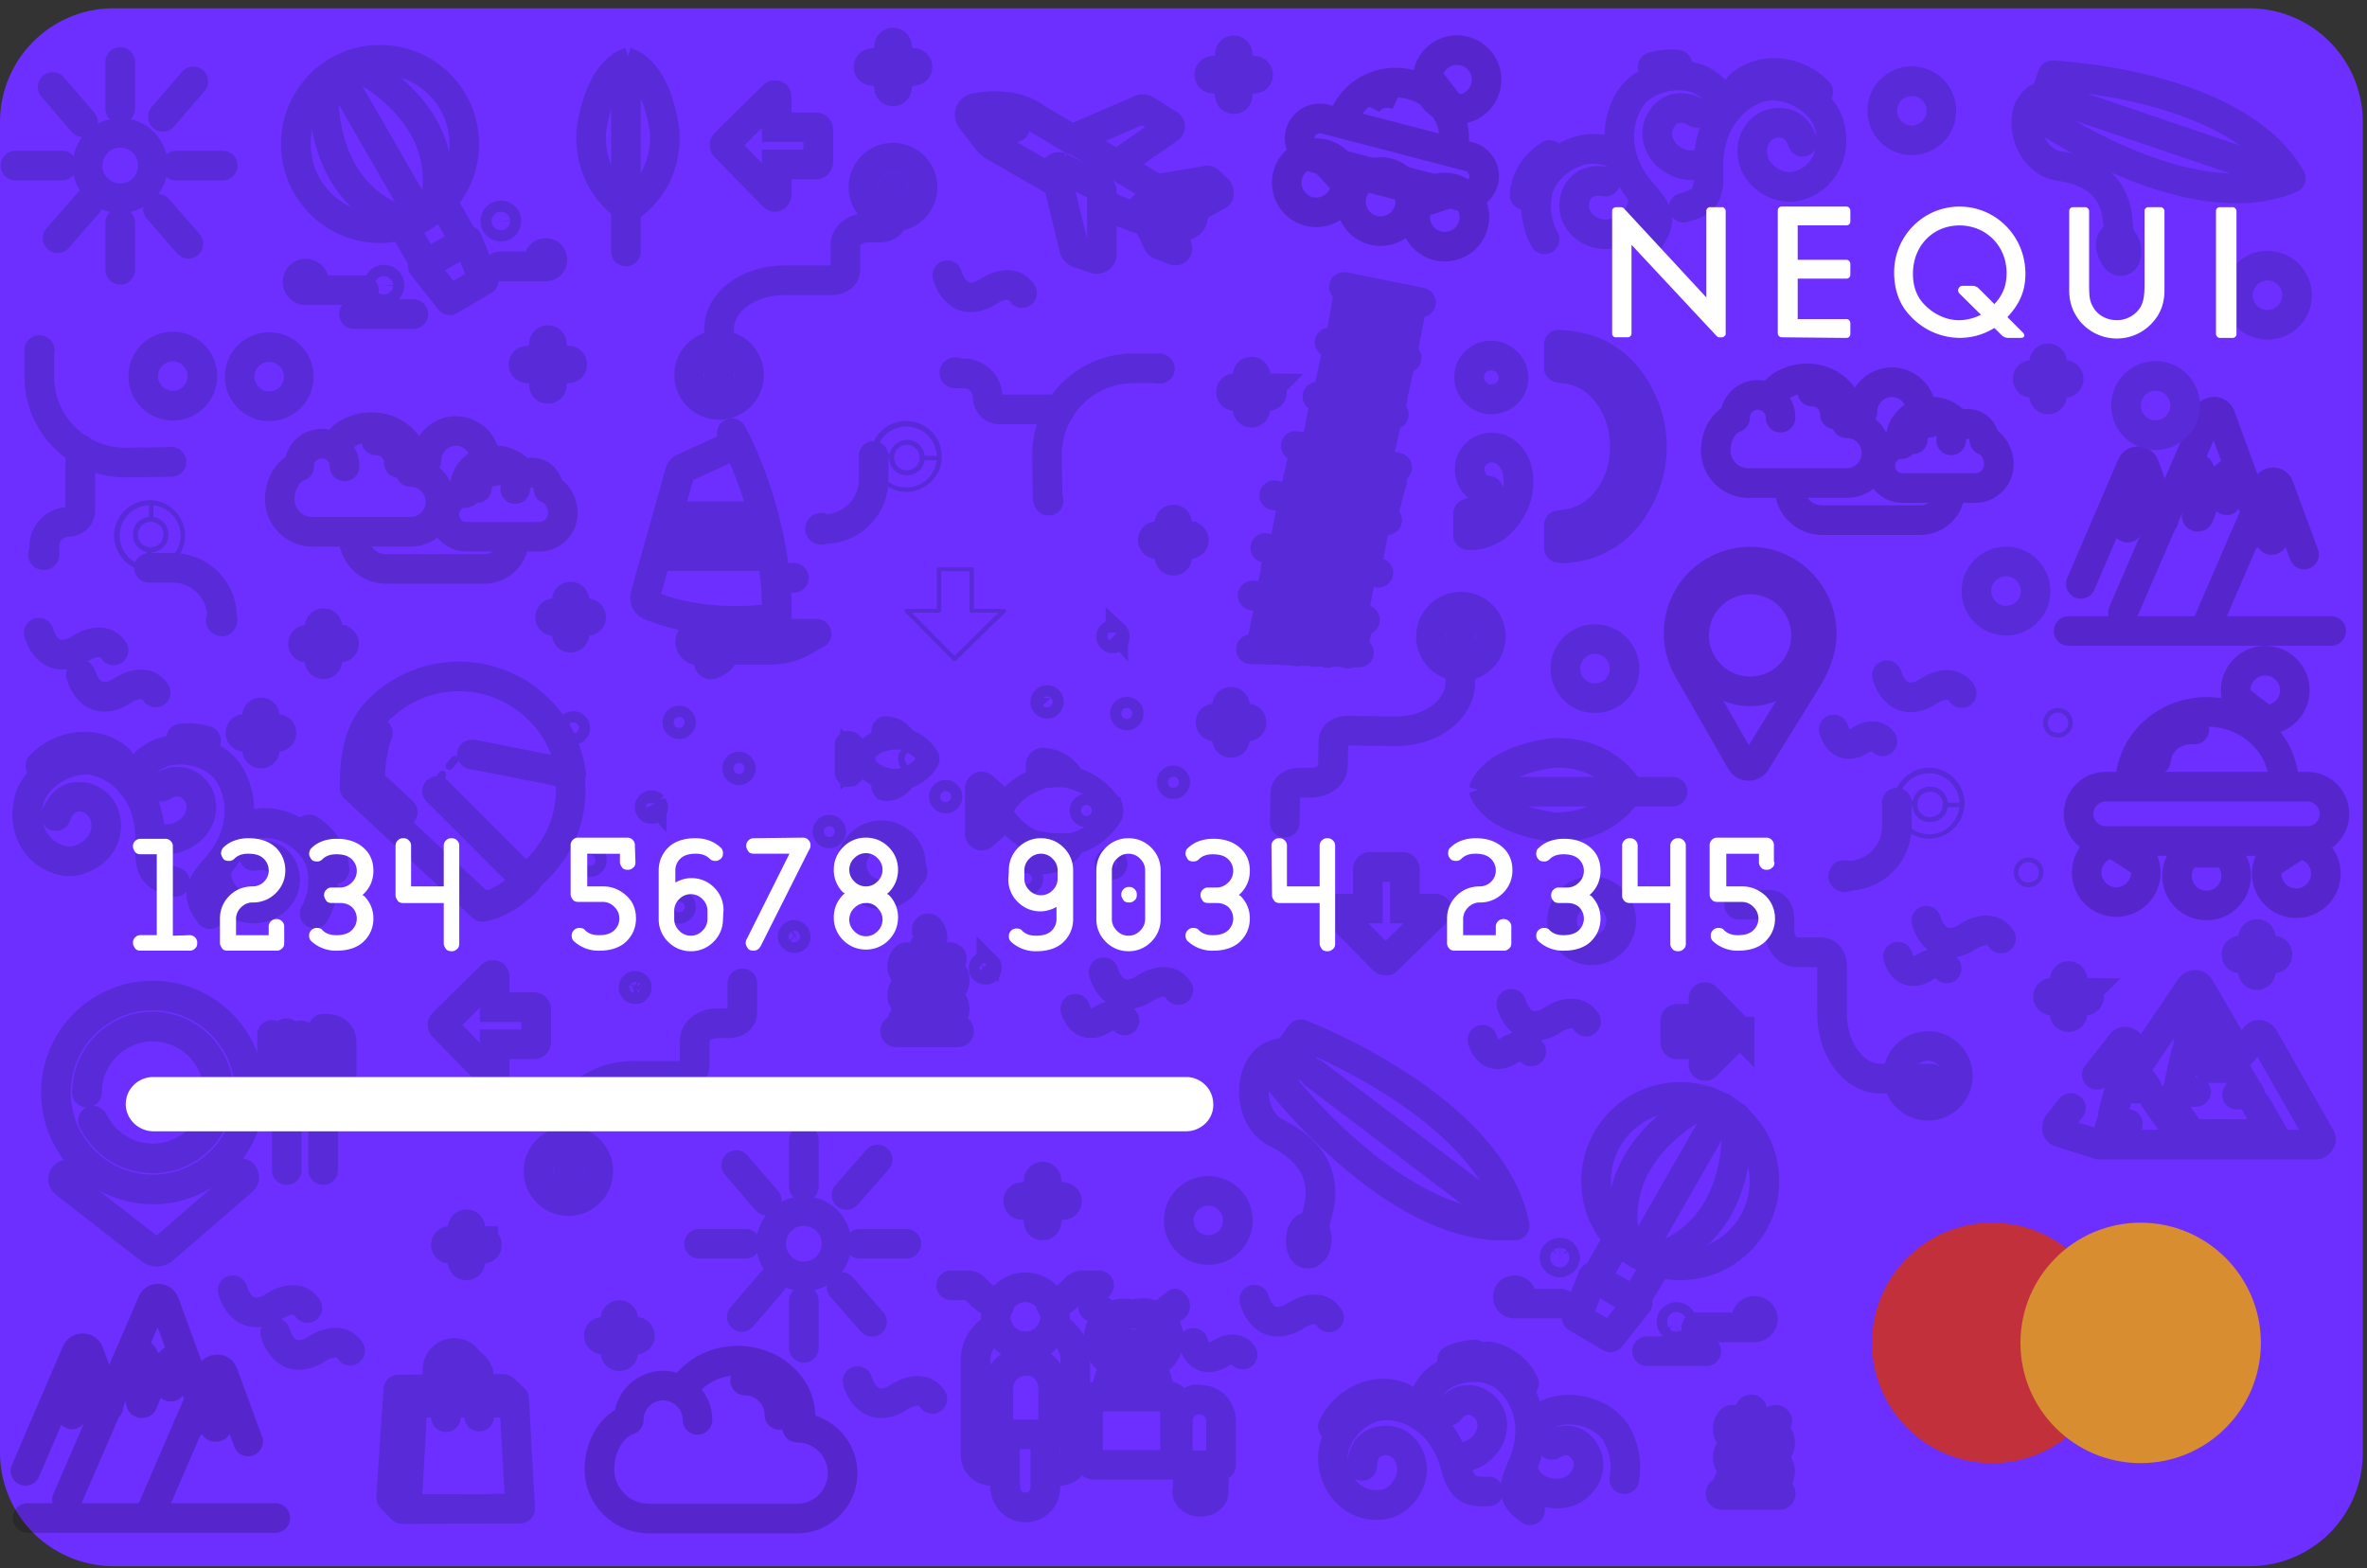 <svg xmlns="http://www.w3.org/2000/svg" width="80" height="53" viewBox="0 0 80 53"><rect x="0" y="0" width="80" height="53" fill="#333333" stroke="none"/><g id="Desktop" stroke="none" stroke-width="1" fill="none" fill-rule="evenodd"><g id="01-Home" transform="translate(-1001 -2795)"><g id="Metodos" transform="translate(111 2653)"><g id="e-card" transform="translate(858 142)"><g id="Ecard-finales-T-03" transform="translate(32 .279)"><path d="M76.02 52.652H3.838A3.844 3.844 0 0 1 0 48.814V3.838A3.844 3.844 0 0 1 3.838 0H76.02a3.844 3.844 0 0 1 3.838 3.838v44.957a3.824 3.824 0 0 1-3.838 3.857z" id="Path" fill="#6C2FFF" fill-rule="nonzero"></path><g id="Group" opacity=".2" transform="translate(.374 1.123)"><g id="Path" stroke="#0D1437" stroke-linecap="round" stroke-linejoin="round"><path d="M1.16.674C-.13.58-.336 2.79.825 3.37 2.92 4.42 2.209 5.973 2.154 6.31a.357.357 0 0 1-.094.187c-.057.038-.131.038-.206.056-.188.075-.206.337-.206.525.018.15.056.355.224.374.113 0 .188-.075.244-.168a.761.761 0 0 0-.056-.75" transform="translate(41.942 33.516)"></path><path d="M8.314 6.497C7.508 2.472 1.086.037 1.086.037L.131 1.311s4.1 5.505 8.183 5.186m-6.779-5.13l6.16 4.662M1.217 1.123L.6.674" transform="translate(42.504 33.516)"></path></g><g id="Path" stroke="#0D1437" stroke-linecap="round" stroke-linejoin="round"><path d="M.786.693c-1.123.28-.674 2.247.487 2.396 2.097.3 1.929 1.835 1.985 2.135a.222.222 0 0 1-.019.187c-.037.056-.112.075-.15.113-.15.112-.093.337-.018.505.056.131.15.3.3.262.093-.018.15-.13.15-.224a.646.646 0 0 0-.263-.618" transform="translate(67.968 1.123)"></path><path d="M8.52 3.501C6.684.281.467.02.467.02L0 1.386S5.093 4.943 8.52 3.5M1.236 1.03l6.61 2.247M.88.917L.225.693" transform="translate(68.53 1.123)"></path></g><g id="Path" stroke="#0D1437"><path d="M5.936 3.52l.823.43a.126.126 0 0 1 .075.113l.188.861c.018.057-.038.094-.094.075l-.487-.187a.146.146 0 0 1-.075-.075l-.543-1.142c.019-.056.075-.094.113-.075zM3.07 2.19l1.293.656a.206.206 0 0 1 .112.187v2.079c0 .13-.112.206-.243.168l-.543-.187c-.075-.019-.131-.094-.15-.15l-.637-2.621c-.018-.094.075-.169.169-.131zm.506-.992l2.21-.955a.222.222 0 0 1 .187.02l.768.486c.056.037.056.094 0 .131L5.074 2.04a.203.203 0 0 1-.206 0l-1.292-.767c-.056 0-.056-.056 0-.075zm2.903 1.704l1.554-.262c.018 0 .037 0 .056.019l.3.28c.037.038.056.188.018.188l-.974.543c-.018 0-.3-.206-.318-.225l-.636-.43c-.057-.038-.038-.094 0-.113z" transform="translate(32.393 2.06)"></path><path d="M.861.28s.094.506.674.563" stroke-linecap="round" stroke-linejoin="round" transform="translate(32.393 2.06)"></path><path d="M3.015 2.734L.805 1.46a1.186 1.186 0 0 1-.168-.15L.057.563C-.057.412.036.206.205.187c.487-.093 1.386-.15 2.04.337l1.349.805m.881 2.079s1.367.655 1.63.58m1.403-.356s.225.469-.3.543h-.261M4.868 2.06l1.592.955" transform="translate(32.393 2.06)"></path></g><g id="Path" stroke="#0D1437" stroke-linecap="round" stroke-linejoin="round"><path d="M1.123.169l-.3 1.46M1.779.618l-.244 1.16M2.472.749l-.244 1.142m1.367.337l-3.426-.73M3.24.618l-.17.805m-.055.3l-.075.318M1.76.655a.357.357 0 0 1 .412-.28.357.357 0 0 1 .28.411m.02 0a.357.357 0 0 1 .412-.28.357.357 0 0 1 .28.411" transform="translate(43.253 12.17)"></path><path d="M1.049.524a.367.367 0 0 1 .43-.28c.206.037.337.224.281.411" transform="translate(43.253 12.17)"></path><path d="M.43.019L.095 1.61M1.086.45l-.28 1.31M1.779.6l-.262 1.29M2.546.468l-.168.787m-.056.299l-.113.506M1.086.487a.357.357 0 0 1 .412-.281.357.357 0 0 1 .28.412m.001.019A.357.357 0 0 1 2.19.356a.357.357 0 0 1 .28.412M.356.374a.367.367 0 0 1 .43-.28c.188.037.337.224.281.412" transform="translate(44.376 10.485)"></path><path d="M.974.169L.655 1.61m.974-.992l-.243 1.16m2.434.544L0 1.479" transform="translate(42.691 13.856)"></path><path d="M.86.562L.62 1.704M.12.45A.381.381 0 0 1 .56.168c.2.037.34.224.3.411" transform="translate(44.189 14.043)"></path><path d="M.975.468l-.3 1.142M.05.374C.1.187.35.056.6.094c.25.037.425.224.375.412" transform="translate(45.687 14.418)"></path><path d="M2.303.786a.367.367 0 0 1 .43-.28.357.357 0 0 1 .282.411M.899.524a.367.367 0 0 1 .43-.28c.206.037.337.224.281.411m1.423.281L2.81 2.022" transform="translate(42.691 13.856)"></path><path d="M.768 10.879l-.281 1.348m3.277-.749l-.188.917" transform="translate(41.755 8.239)"></path><path d="M.899 0l-.3 1.442M3.689.6l-.281 1.44M1.535.468l-.224 1.105m2.509.562L.019 1.31" transform="translate(41.942 17.413)"></path><path d="M.975.412l-.3 1.086M.05.318C.1.131.35.018.6.056c.25.038.425.206.375.393" transform="translate(43.44 17.6)"></path><path d="M2.921.805a.345.345 0 0 1 .412-.262c.187.037.318.206.28.393M2.228.637A.345.345 0 0 1 2.64.374c.187.038.318.225.281.394M.805.374a.345.345 0 0 1 .412-.262c.206.038.337.225.3.394m1.423.28l-.206 1.049" transform="translate(41.942 17.413)"></path><path d="M.955.075l-.28 1.442M3.764.674l-.281 1.442M1.61.562l-.243 1.086m2.528.58l-3.82-.842" transform="translate(42.316 15.728)"></path><path d="M.84.506L.62 1.573M.1.393C.14.206.34.093.54.131c.2.038.34.206.3.393" transform="translate(43.814 15.915)"></path><path d="M2.996.88a.345.345 0 0 1 .412-.262c.187.037.318.206.28.393M2.284.73a.345.345 0 0 1 .412-.262c.188.038.319.225.281.393M.88.468a.345.345 0 0 1 .412-.262c.206.037.337.225.3.393m1.404.262L2.79 1.91" transform="translate(42.316 15.728)"></path><path d="M3.801 12.414L.15 12.302" transform="translate(41.755 8.239)"></path><path d="M.196.225L.02 1.03" transform="translate(42.504 19.473)"></path><path d="M.725.337l-.2.768M0 .225C.025.094.225 0 .45.019c.225.018.35.168.3.3" transform="translate(42.7 19.473)"></path><path d="M.75.36L.625.84m-.6-.56C.05.14.25.04.45.06c.2.02.325.18.3.32" transform="translate(44.572 19.848)"></path><path d="M.215.28L.117.82" transform="translate(44.376 19.848)"></path><path d="M.18.249L.04.957M.18.249C.2.115.36.019.52.039.68.056.78.21.76.344m.02.02L.64.977" transform="translate(43.44 19.66)"></path><path d="M2.397 3.764l2.584.599" transform="translate(41.755 8.239)"></path><path d="M.43.037L.15 1.63M1.105.45L.86 1.778M1.798.58l-.225 1.292M2.565.43l-.15.806m-.055.281l-.094.505M1.086.487a.348.348 0 0 1 .412-.281.348.348 0 0 1 .28.412m.02 0a.357.357 0 0 1 .411-.281c.188.037.337.225.3.412" transform="translate(44.75 8.613)"></path><path d="M.374.393a.357.357 0 0 1 .412-.28c.188.037.337.224.3.411" transform="translate(44.75 8.613)"></path><path d="M2.809 1.929l2.602.524M3.295.056L5.898.58" transform="translate(41.755 8.239)"></path></g><g id="Path" stroke="#0D1437"><path d="M5.093 1.386S4.4.019 2.528.075c0 0-2.022.187-2.397 1.31" transform="translate(49.619 23.967)"></path><path d="M5.093 1.273S4.4 2.64 2.528 2.583c0 0-2.022-.186-2.397-1.31" transform="translate(49.619 23.967)"></path><path d="M.768 1.386h5.767" stroke-linecap="round" stroke-linejoin="round" transform="translate(49.619 23.967)"></path></g><g transform="translate(49.244 10.111)" stroke="#0D1437" stroke-linecap="round" stroke-linejoin="round"><path d="M0 6.572v-.73l.112-.038a.712.712 0 0 0 .337-.168 1.05 1.05 0 0 0 .188-.28.625.625 0 0 0 .056-.282.691.691 0 0 1-.45-.224.738.738 0 0 1-.187-.506.68.68 0 0 1 .225-.524.691.691 0 0 1 .524-.206c.244 0 .468.112.637.318.168.206.262.468.262.824 0 .28-.056.562-.187.824a2.19 2.19 0 0 1-.506.655c-.225.187-.487.3-.805.337H0zm.786-4.587a.709.709 0 0 1-.524-.225.709.709 0 0 1-.225-.524.68.68 0 0 1 .225-.524.691.691 0 0 1 .524-.206c.206 0 .375.074.525.224.15.15.224.319.224.525a.709.709 0 0 1-.224.524.769.769 0 0 1-.525.206z" id="Shape"></path><path d="M3.07 7.003v-.768l.132-.019a2 2 0 0 0 1.105-.43 2.47 2.47 0 0 0 .73-.955c.187-.393.262-.824.262-1.255 0-.45-.094-.88-.262-1.254a2.704 2.704 0 0 0-.73-.955 2 2 0 0 0-1.105-.43L3.07.916V.131l.15.019c.617.037 1.16.224 1.591.543.43.318.787.749 1.03 1.292.262.524.374 1.067.374 1.61a3.82 3.82 0 0 1-.374 1.61c-.262.543-.6.974-1.03 1.274-.43.318-.974.505-1.591.543l-.15-.02z" id="Path"></path></g><path d="M46.455 31.063c-.02 0-.038 0-.057-.018l-1.61-1.63c-.019-.018-.019-.056-.019-.074 0-.02.038-.038.075-.038h1.011v-1.33a.08.08 0 0 1 .075-.074h1.105a.08.08 0 0 1 .075.075v1.33h1.01c.038 0 .057.018.076.037.019.018 0 .056-.019.075l-1.61 1.572-.056.057c-.02.018-.038.018-.056.018z" id="Path" stroke="#0D1437"></path><path d="M1.741 3.333c-.018 0-.037 0-.056-.019L.075 1.685C.056 1.666.056 1.63.056 1.61c0-.018.038-.037.075-.037h1.011V.243A.08.08 0 0 1 1.217.17h1.105a.08.08 0 0 1 .075.074v1.33h1.01c.038 0 .057.019.076.037.018.019 0 .056-.019.075l-1.61 1.573-.056.056c-.02 0-.038.019-.057.019zM.3 1.703l1.44 1.462 1.48-1.46h-.9a.08.08 0 0 1-.074-.075V.299h-.955v1.33a.08.08 0 0 1-.075.075H.3z" transform="translate(30.146 17.6)" fill="#0D1437" fill-rule="nonzero" id="Shape"></path><g transform="translate(42.878 19.099)" stroke="#0D1437" stroke-linecap="round" stroke-linejoin="round"><path d="M6.123.88l-.019 1.704c-.019.917-1.011 1.648-2.21 1.629l-1.628-.019c-.244 0-.45.15-.45.337l-.018.862c0 .318-.356.561-.768.561H.637c-.244 0-.45.15-.45.337L.17 7.302" id="Path"></path><circle id="Oval" cx="6.123" cy="1.011" r="1.011"></circle></g><path d="M58.42 33.46c0 .019 0 .019-.02.037l-1.104 1.105c-.019.019-.038.019-.056.019a.04.04 0 0 1-.038-.038v-.692h-.899c-.018 0-.056-.02-.056-.057v-.749c0-.018.019-.056.056-.056h.9v-.692a.04.04 0 0 1 .037-.038c.018 0 .037 0 .056.019l1.086 1.105.037.037c0-.019 0-.019 0 0z" id="Path" stroke="#0D1437"></path><g transform="translate(58.232 29.022)" stroke="#0D1437" stroke-linecap="round" stroke-linejoin="round"><path d="M6.666 6.03H4.962c-.918 0-1.648-.993-1.648-2.192V2.21c0-.243-.15-.449-.337-.449h-.861c-.318 0-.58-.337-.58-.768V.6c0-.243-.15-.45-.338-.45H.168" id="Path"></path><circle id="Oval" cx="6.553" cy="5.936" r="1.011"></circle></g><path d="M14.586 33.235c0-.018 0-.037.019-.056l1.629-1.61c.019-.019.056-.019.075-.019.018 0 .037.038.037.075v1.011h1.33a.08.08 0 0 1 .074.075v1.105a.08.08 0 0 1-.074.075h-1.33v1.01c0 .038-.019.057-.037.076-.038.018-.056 0-.075-.02l-1.573-1.61-.056-.056c-.019-.018-.019-.037-.019-.056z" id="Path" stroke="#0D1437"></path><g transform="translate(17.788 31.831)" stroke="#0D1437" stroke-linecap="round" stroke-linejoin="round"><path d="M1.049 6.479V4.775c0-.918.992-1.648 2.19-1.648h1.63c.243 0 .449-.15.449-.337v-.861c0-.319.337-.58.767-.58h.394c.243 0 .449-.15.449-.338V0" id="Path"></path><circle id="Oval" cx="1.049" cy="6.347" r="1.011"></circle></g><g id="Path" stroke="#0D1437"><path d="M1.31 5.093S2.679 4.4 2.622 2.528c0 0-.187-2.022-1.31-2.397" transform="translate(19.473 .562)"></path><path d="M1.442 5.093S.075 4.4.132 2.528c0 0 .186-2.022 1.31-2.397" transform="translate(19.473 .562)"></path><path d="M1.31.768v5.767" stroke-linecap="round" stroke-linejoin="round" transform="translate(19.473 .562)"></path></g><path d="M24.117 3.501c0-.018 0-.037.018-.056l1.63-1.61c.018-.019.056-.019.074-.019.019 0 .038.038.038.075v1.011h1.33a.08.08 0 0 1 .074.075v1.105a.08.08 0 0 1-.075.075h-1.33v1.01c0 .038-.018.057-.037.076-.018.018-.056 0-.075-.019l-1.572-1.61-.057-.056c-.018-.02-.018-.038-.018-.057z" id="Path" stroke="#0D1437"></path><g transform="translate(22.843 4.307)" stroke="#0D1437" stroke-linecap="round" stroke-linejoin="round"><path d="M1.086 7.115V5.411c0-.917.992-1.647 2.19-1.647h1.63c.243 0 .45-.15.45-.337v-.862c0-.318.336-.58.767-.58h.393c.243 0 .45-.15.45-.337V.618" id="Path"></path><circle id="Oval" cx="1.086" cy="6.965" r="1.011"></circle><circle id="Oval" cx="6.965" cy=".618" r="1"></circle></g><g id="Path" stroke="#0D1437" stroke-linecap="round" stroke-linejoin="round"><path d="M5.168 5c-.693-.17-.88-.394-.843-1.255.075-1.76-.992-2.622-1.797-2.828C1.666.693.543 1.311.262 2.135c-.3.917.131 1.947 1.161 2.153h0c.524.093 1.198-.3 1.367-.843.168-.543-.075-1.104-.562-1.273-.487-.169-.899.056-1.086.6M.618 1.067C1.31.337 2.528.17 3.295.88m3.258 3.707c0 .169.02.337.075.506h0c.169.506.843.899 1.405.786.561-.112.936-.599.842-1.104-.093-.506-.487-.768-1.048-.656" transform="translate(.374 23.405)"></path><path d="M9.886 6.067c.319-.58.337-1.199.225-1.648-.225-.88-1.292-1.554-2.153-1.386a1.56 1.56 0 0 0-.656.262m-2.939.132c.374.187.824.168 1.18-.075.486-.3.655-.9.393-1.33-.263-.43-.73-.543-1.218-.243" transform="translate(.374 23.405)"></path><path d="M6.347 6.085c-.411-.58-.411-.861.15-1.498 1.18-1.292.918-2.64.45-3.314C6.422.543 5.167.3 4.437.768a1.79 1.79 0 0 0-.748.917M9.7 3.22c.467.3.804.768.86 1.349M5.374.15c.28-.038.562 0 .842.075" transform="translate(.374 23.405)"></path></g><g id="Path" stroke="#0D1437" stroke-linecap="round" stroke-linejoin="round"><path d="M5.411 5.056c.693-.188.88-.394.843-1.255C6.179 2.06 7.246 1.18 8.05.974c.862-.225 1.985.393 2.266 1.217.3.917-.131 1.947-1.16 2.153h0c-.525.094-1.2-.3-1.368-.843-.187-.543.075-1.104.562-1.273.487-.15.899.056 1.086.6m.525-1.686C9.268.412 8.051.243 7.284.955m-3.24 3.689c0 .168-.018.337-.074.505h0c-.169.506-.843.899-1.405.787-.562-.113-.936-.6-.842-1.105.093-.506.486-.768 1.048-.656" transform="translate(51.117 .562)"></path><path d="M.712 6.123a2.326 2.326 0 0 1-.225-1.648c.225-.88 1.292-1.554 2.153-1.386.244.038.468.132.655.263m2.921.149c-.374.188-.823.15-1.18-.074-.486-.3-.655-.9-.392-1.33.262-.43.73-.543 1.217-.243" transform="translate(51.117 .562)"></path><path d="M4.232 6.142c.412-.58.412-.88-.15-1.498-1.18-1.292-.918-2.64-.45-3.315.525-.73 1.78-.973 2.51-.505.355.225.617.543.748.917M.88 3.277c-.468.3-.805.767-.843 1.348m5.168-4.4c-.28-.038-.561 0-.842.075" transform="translate(51.117 .562)"></path></g><g id="Path" stroke="#0D1437" stroke-linecap="round" stroke-linejoin="round"><path d="M5.374 4.625c-.674.037-.918-.094-1.124-.88-.449-1.61-1.666-2.079-2.452-2.022-.862.056-1.686.936-1.686 1.76 0 .917.712 1.722 1.686 1.591h0c.505-.056.992-.636.992-1.18 0-.542-.393-.992-.88-.992s-.805.319-.805.862m-.993-1.33c.412-.861 1.46-1.385 2.36-.974m4.025 2.378c.038.15.131.3.225.431h0c.3.412 1.03.562 1.498.3.468-.262.674-.824.43-1.236-.224-.43-.655-.562-1.142-.281" transform="translate(44.563 44.376)"></path><path d="M9.961 4.213a2.272 2.272 0 0 0-.28-1.554c-.45-.73-1.63-1.011-2.36-.618a1.626 1.626 0 0 0-.505.43m-2.622.993c.393.056.787-.094 1.049-.412.356-.412.337-1.011-.038-1.31-.374-.319-.824-.282-1.16.15" transform="translate(44.563 44.376)"></path><path d="M6.778 5.261c-.543-.393-.636-.655-.3-1.404.693-1.516.057-2.659-.58-3.127-.693-.505-1.891-.356-2.415.281a1.71 1.71 0 0 0-.412 1.049M5.355.056c.524.094.974.412 1.217.918M4.138.187A2.2 2.2 0 0 1 4.906 0" transform="translate(44.563 44.376)"></path></g><path d="M2.565 35.52a2.233 2.233 0 0 1 2.228-2.229 2.246 2.246 0 0 1 2.229 2.229 2.233 2.233 0 0 1-2.229 2.228c-.898 0-1.647-.524-2.022-1.273" id="Path" stroke="#0D1437" stroke-linecap="round" stroke-linejoin="round"></path><circle id="Oval" stroke="#0D1437" stroke-linecap="round" stroke-linejoin="round" cx="4.793" cy="35.52" r="3.277"></circle><path d="M.02.056V1.18h0a.53.53 0 0 0 .976.018V.075M.02.786h.976M.517 0v.786m0 .712v3.127" transform="translate(8.8 33.516)" id="Path" stroke="#0D1437" stroke-linecap="round" stroke-linejoin="round"></path><path d="M2.996 38.29H1.91c-.15 0-.206.188-.094.282L4.7 40.819c.15.112.337.112.468-.02l2.659-2.302c.112-.094.037-.262-.094-.262H6.722" id="Path" stroke="#0D1437" stroke-linecap="round" stroke-linejoin="round"></path><path d="M.25 4.812V.037M.3 2.36h.575V.45S.875 0 .25.036" transform="translate(10.298 33.329)" id="Path" stroke="#0D1437" stroke-linecap="round" stroke-linejoin="round"></path><g id="Path"><path d="M2.79 3.988c0 .019.019.019.019.019l3.014 3.015c-.43.411-.899.767-1.498.88L0 3.876c0-.955.112-1.947.824-2.64a3.82 3.82 0 0 1 5.411 0s0 0 0 0c.6.58.974 1.348 1.086 2.172l-3.314-.656H3.97" stroke="#0D1437" stroke-linecap="round" stroke-linejoin="round" transform="translate(11.609 21.345)"></path><path d="M3.782 2.415a.144.144 0 0 0-.187.02l-.075.093a.144.144 0 0 0 .019.187c.056.056.13.037.187-.019l.075-.093a.144.144 0 0 0-.019-.188zm-.318.412a.144.144 0 0 0-.187.02l-.169.205a.144.144 0 0 0 .019.187.144.144 0 0 0 .187-.018l.169-.206c.037-.057.037-.15-.019-.188zm-.412.506a.144.144 0 0 0-.187.019l-.075.093a.144.144 0 0 0 .019.187.144.144 0 0 0 .187-.018l.075-.094c.037-.056.037-.15-.019-.187z" fill="#0D1437" fill-rule="nonzero" transform="translate(11.609 21.345)"></path><path d="M7.265 3.483s.393 1.816-1.273 3.314M.786 2.022S.524 2.66.524 3.67L1.63 4.7" stroke="#0D1437" stroke-linecap="round" stroke-linejoin="round" transform="translate(11.609 21.345)"></path></g><g id="Path" stroke="#0D1437" stroke-linecap="round" stroke-linejoin="round"><path d="M.356 1.367L.112 5.018l.375.393 3.988-.018-.206-3.708-.356-.337z" transform="translate(12.732 44.189)"></path><path d="M.356 1.404l.468.412h3.333m-3.314.056L.655 5.074" transform="translate(12.732 44.189)"></path><path d="M1.966 2.303V.973c0-.318.262-.561.562-.561.3 0 .561.262.561.562v1.31" transform="translate(12.732 44.189)"></path><path d="M1.685 1.348V.693c0-.319.262-.562.562-.562.3 0 .562.262.562.562v.655" transform="translate(12.732 44.189)"></path></g><path d="M1.348.655a.436.436 0 0 1-.43-.43.128.128 0 0 0-.132-.131.128.128 0 0 0-.13.13.438.438 0 0 1-.432.432.128.128 0 0 0-.131.131c0 .075.056.131.13.131.225 0 .431.188.431.431 0 .075.057.131.131.131a.128.128 0 0 0 .131-.13c0-.226.188-.432.431-.432a.128.128 0 0 0 .131-.13.128.128 0 0 0-.13-.132z" transform="translate(14.605 39.882)" id="Path" stroke="#0D1437"></path><path d="M1.273.618a.436.436 0 0 1-.43-.43.128.128 0 0 0-.131-.132.128.128 0 0 0-.132.131c0 .225-.187.43-.43.43A.128.128 0 0 0 .019.75c0 .075.056.131.13.131.225 0 .431.187.431.43 0 .076.057.132.132.132a.128.128 0 0 0 .13-.131c0-.225.188-.431.431-.431A.128.128 0 0 0 1.404.75a.128.128 0 0 0-.13-.131z" transform="translate(38.572 16.103)" id="Path" stroke="#0D1437"></path><path d="M1.386.693a.436.436 0 0 1-.431-.43A.128.128 0 0 0 .824.13a.128.128 0 0 0-.131.131c0 .225-.187.43-.43.43A.128.128 0 0 0 .13.825c0 .075.056.13.131.13.225 0 .43.188.43.432 0 .074.057.13.132.13a.128.128 0 0 0 .13-.13c0-.225.188-.431.432-.431a.128.128 0 0 0 .13-.131.128.128 0 0 0-.13-.131z" transform="translate(68.717 31.456)" id="Path" stroke="#0D1437"></path><path d="M1.386.58A.436.436 0 0 1 .955.15.128.128 0 0 0 .824.019a.128.128 0 0 0-.131.13.435.435 0 0 1-.43.431.128.128 0 0 0-.133.132c0 .074.056.13.131.13.225 0 .43.188.43.431 0 .075.057.131.132.131a.128.128 0 0 0 .13-.13c0-.225.188-.431.432-.431a.128.128 0 0 0 .13-.131.128.128 0 0 0-.13-.132z" transform="translate(75.084 30.146)" id="Path" stroke="#0D1437"></path><path d="M1.273.73A.436.436 0 0 1 .843.3.128.128 0 0 0 .712.169a.128.128 0 0 0-.132.13.435.435 0 0 1-.43.431.128.128 0 0 0-.131.131c0 .075.056.131.13.131.225 0 .431.188.431.431 0 .075.057.131.132.131a.128.128 0 0 0 .13-.131c0-.225.188-.43.431-.43A.128.128 0 0 0 1.404.86a.128.128 0 0 0-.13-.13z" transform="translate(19.848 42.878)" id="Path" stroke="#0D1437"></path><path d="M1.255.6A.436.436 0 0 1 .824.168.128.128 0 0 0 .693.037.128.128 0 0 0 .562.17C.562.394.374.6.132.6A.128.128 0 0 0 0 .73c0 .075.056.131.131.131.225 0 .43.188.43.431 0 .075.057.131.132.131a.128.128 0 0 0 .13-.131c0-.225.188-.43.432-.43a.128.128 0 0 0 .13-.132.128.128 0 0 0-.13-.13z" transform="translate(68.156 10.673)" id="Path" stroke="#0D1437"></path><path d="M1.292.674a.436.436 0 0 1-.43-.43A.128.128 0 0 0 .73.111.128.128 0 0 0 .6.243a.437.437 0 0 1-.432.431.128.128 0 0 0-.132.131c0 .075.057.131.132.131.224 0 .43.187.43.43 0 .076.056.132.131.132a.128.128 0 0 0 .131-.131c0-.225.188-.43.431-.43a.128.128 0 0 0 .131-.132.128.128 0 0 0-.131-.13z" transform="translate(41.193 11.047)" id="Path" stroke="#0D1437"></path><path d="M1.348.6a.436.436 0 0 1-.43-.431.128.128 0 0 0-.132-.132.128.128 0 0 0-.13.132c0 .224-.188.43-.431.43A.128.128 0 0 0 .094.73c0 .075.056.131.13.131.225 0 .431.188.431.431 0 .075.057.131.131.131a.128.128 0 0 0 .131-.131c0-.225.188-.43.431-.43A.128.128 0 0 0 1.48.73.128.128 0 0 0 1.35.6z" transform="translate(40.444 22.282)" id="Path" stroke="#0D1437"></path><path d="M1.666.861A.563.563 0 0 1 1.105.3.128.128 0 0 0 .974.169a.128.128 0 0 0-.131.13.563.563 0 0 1-.562.562.128.128 0 0 0-.131.131c0 .075.056.131.13.131.32 0 .563.263.563.562 0 .075.056.131.13.131a.128.128 0 0 0 .132-.13c0-.32.262-.563.561-.563a.128.128 0 0 0 .132-.13c0-.057-.057-.132-.132-.132z" transform="translate(33.89 38.197)" id="Path" stroke="#0D1437"></path><path d="M1.666.73a.563.563 0 0 1-.561-.56.128.128 0 0 0-.131-.133.128.128 0 0 0-.131.133.563.563 0 0 1-.563.56.128.128 0 0 0-.13.131c0 .075.056.131.13.131.32 0 .563.263.563.562 0 .075.056.131.13.131a.128.128 0 0 0 .132-.13c0-.32.262-.563.561-.563a.128.128 0 0 0 .132-.13.128.128 0 0 0-.132-.132z" transform="translate(28.835)" id="Path" stroke="#0D1437"></path><path d="M1.573.805A.563.563 0 0 1 1.01.243a.128.128 0 0 0-.13-.13.128.128 0 0 0-.131.13.563.563 0 0 1-.562.562.128.128 0 0 0-.13.131c0 .075.055.131.13.131.319 0 .562.244.562.562 0 .075.056.131.131.131a.128.128 0 0 0 .131-.131c0-.318.262-.562.562-.562a.128.128 0 0 0 .13-.13.128.128 0 0 0-.13-.132z" transform="translate(40.444 .187)" id="Path" stroke="#0D1437"></path><path d="M11.796 9.4a.436.436 0 0 1-.43-.431.128.128 0 0 0-.132-.131.128.128 0 0 0-.13.13.436.436 0 0 1-.431.432.128.128 0 0 0-.131.13c0 .075.056.132.13.132.225 0 .431.187.431.43 0 .075.057.131.131.131a.128.128 0 0 0 .132-.13c0-.225.187-.431.43-.431a.128.128 0 0 0 .131-.131c0-.075-.075-.131-.13-.131zm-8.351.898a.436.436 0 0 1-.43-.43.128.128 0 0 0-.131-.131.128.128 0 0 0-.132.13.435.435 0 0 1-.43.431.128.128 0 0 0-.131.131c0 .075.056.131.13.131.225 0 .431.188.431.431 0 .075.057.131.132.131a.128.128 0 0 0 .13-.131c0-.225.188-.43.431-.43a.128.128 0 0 0 .131-.132.128.128 0 0 0-.13-.13zM1.33 13.313a.436.436 0 0 1-.431-.43.128.128 0 0 0-.131-.132.128.128 0 0 0-.131.131c0 .225-.188.43-.431.43a.128.128 0 0 0-.131.132c0 .075.056.131.131.131.225 0 .43.187.43.43 0 .076.057.132.132.132a.128.128 0 0 0 .13-.131c0-.225.188-.431.431-.431a.128.128 0 0 0 .131-.131.128.128 0 0 0-.13-.131zM11.16.861A.552.552 0 0 1 10.598.3a.128.128 0 0 0-.131-.131.128.128 0 0 0-.131.13.552.552 0 0 1-.562.562.128.128 0 0 0-.131.131c0 .075.056.131.131.131.318 0 .562.244.562.562 0 .075.056.131.13.131a.128.128 0 0 0 .132-.13c0-.32.243-.563.562-.563a.128.128 0 0 0 .13-.13.128.128 0 0 0-.13-.132z" transform="translate(7.677 9.924)" id="Path" stroke="#0D1437"></path><g transform="translate(56.36 17.413)" stroke="#050405"><circle id="Oval" cx="2.415" cy="2.659" r="1.891"></circle><path d="M4.307 4.194c.355-.58.617-1.217.505-1.947C4.644 1.105 3.69.225 2.546.169A2.418 2.418 0 0 0 0 2.584c0 .468.131.899.356 1.273l1.76 3.07a.29.29 0 0 0 .487.02l1.704-2.753" id="Path"></path></g><g id="Path" stroke="#000" stroke-linecap="round" stroke-linejoin="round"><path d="M.487 5.973l1.722-4.007c.075-.187.356-.187.431.019L3.295 3.8" transform="translate(69.466 12.358)"></path><path d="M1.91 6.947L4.793.28c.075-.187.337-.169.412.019l1.18 3.22M4.662 7.565l2.116-4.887c.075-.188.356-.188.412.018l.843 2.285M.075 7.565H8.95" transform="translate(69.466 12.358)"></path><path d="M3.67 2.902l.693-.805c.056-.056.15-.019.13.056L4.4 3.67c0 .037.056.056.075.019l.43-1.124c.038-.093.15-.093.188-.019.131.225.3.543.318.6.019.075 0-.487 0-.805 0-.075.094-.113.131-.057l.693.843m-4.662.412l.45-.524c.037-.038.093-.02.093.037l-.075.992c0 .038.037.038.037.02l.281-.731c.019-.056.094-.056.131-.019.075.15.188.356.206.393v-.524c0-.037.056-.075.094-.037l.45.543m2.752.786l.543-.393c.075-.056.168-.019.206.056l.15.318c.018.057.093.038.112-.018l.13-.73c.02-.076.095-.094.15-.038l.45.524" transform="translate(69.466 12.358)"></path></g><g id="Path" stroke="#000" stroke-linecap="round" stroke-linejoin="round"><path d="M.112 5.992l1.723-4.007c.075-.187.356-.187.43.018l.656 1.817" transform="translate(.374 42.316)"></path><path d="M1.517 6.965L4.4.3c.075-.188.337-.169.412.018l1.18 3.22M4.27 7.583l2.115-4.887c.075-.187.356-.187.412.019l.842 2.284M.187 7.583h8.37" transform="translate(.374 42.316)"></path><path d="M3.277 2.921l.693-.824c.056-.056.15-.019.13.056L4.008 3.67c0 .037.056.056.075.019l.43-1.124c.038-.093.15-.093.188-.019.13.206.3.543.318.6.019.075 0-.487 0-.805 0-.075.094-.113.131-.057l.693.843m-4.645.431l.45-.525c.037-.037.093-.018.093.038l-.075.992c0 .019.038.038.038 0l.28-.73c.02-.056.094-.056.132 0 .075.15.187.356.206.393v-.524c0-.038.056-.075.093-.038l.45.543m2.734.787l.543-.393c.074-.057.168-.02.205.056l.15.318c.019.056.094.038.113-.019l.13-.73c.02-.075.094-.094.15-.037l.45.524" transform="translate(.374 42.316)"></path></g><path d="M59.917 48.327a.595.595 0 0 0-.15-.375c-.037-.037-.056-.074-.056-.112 0-.037.019-.094.056-.112a.523.523 0 0 0 .15-.375.557.557 0 0 0-.15-.374c-.037-.038-.056-.075-.056-.113 0-.037.019-.093.056-.112.075-.075.075-.187 0-.243-.075-.075-.187-.075-.243 0a.523.523 0 0 0-.15.374c0 .15.056.262.15.375.037.037.056.075.056.112 0 .037-.019.094-.056.112a.523.523 0 0 0-.15.375c0 .15.056.262.15.374.037.038.056.075.056.113 0 .037-.019.093-.056.112a.523.523 0 0 0-.15.374v.075h-.206v-.075a.595.595 0 0 0-.15-.374c-.037-.037-.056-.075-.056-.112 0-.038.019-.094.056-.113a.523.523 0 0 0 .15-.374.557.557 0 0 0-.15-.375c-.037-.037-.056-.075-.056-.112 0-.037.019-.094.056-.112a.523.523 0 0 0 .15-.375.557.557 0 0 0-.15-.374.18.18 0 0 1-.037-.169c.019-.093-.019-.187-.112-.225-.094-.037-.188.02-.225.113a.546.546 0 0 0 .131.524c.037.038.056.075.056.112 0 .038-.019.094-.056.113a.523.523 0 0 0-.15.374c0 .15.056.262.15.375.037.037.056.075.056.112 0 .038-.019.094-.056.112a.523.523 0 0 0-.15.375c0 .15.056.262.15.374.037.038.056.075.056.113 0 .018 0 .056-.019.075h-.561c0-.02-.019-.038-.019-.075 0-.038.019-.094.056-.113a.523.523 0 0 0 .15-.374.557.557 0 0 0-.15-.375c-.037-.037-.056-.074-.056-.112 0-.037.019-.094.056-.112a.523.523 0 0 0 .15-.375.557.557 0 0 0-.15-.374c-.037-.038-.056-.075-.056-.113 0-.037.019-.093.056-.112.075-.075.075-.187 0-.243-.075-.075-.187-.075-.243 0a.523.523 0 0 0-.15.374c0 .15.056.262.15.375.037.037.056.075.056.112 0 .037-.019.094-.056.112a.523.523 0 0 0-.15.375c0 .15.056.262.15.374.037.038.056.075.056.113 0 .037-.019.093-.056.112a.523.523 0 0 0-.15.374v.075h-.075a.168.168 0 0 0-.168.169c0 .093.074.168.168.168h1.947a.168.168 0 0 0 .169-.168.168.168 0 0 0-.169-.169h0c0-.018-.018-.037-.018-.075 0-.037.018-.093.056-.112.056-.131.112-.262.112-.393z" id="Path" stroke="#0D1437" stroke-linecap="round" stroke-width=".75"></path><g transform="translate(29.584 19.848)" stroke="#0D1437" stroke-linecap="round" stroke-width=".75"><path d="M7.733 7.827l-.019-.019c-.075-.075-.187-.075-.243 0-.075.075-.075.187 0 .243 0 0 0 0 0 0a.17.17 0 0 0 .131.057.266.266 0 0 0 .112-.038c.075-.056.075-.168.02-.243zm-5.336 5.579h-.15c-.019-.018-.019-.037-.019-.074 0-.038.019-.094.056-.113a.523.523 0 0 0 .15-.374.557.557 0 0 0-.15-.375c-.037-.037-.056-.075-.056-.112 0-.038.019-.094.056-.112a.523.523 0 0 0 .15-.375.557.557 0 0 0-.15-.374c-.037-.038-.056-.075-.056-.113 0-.037.019-.093.056-.112.075-.075.075-.187 0-.244-.075-.074-.187-.074-.243 0a.523.523 0 0 0-.15.375c0 .15.056.262.15.374.037.038.056.075.056.113 0 .037-.019.093-.056.112a.523.523 0 0 0-.15.375c0 .15.056.262.15.374.037.038.056.075.056.112 0 .038-.019.094-.056.113a.523.523 0 0 0-.15.374v.075h-.206v-.075a.595.595 0 0 0-.15-.374c-.037-.038-.056-.075-.056-.113 0-.037.019-.093.056-.112a.523.523 0 0 0 .15-.374.557.557 0 0 0-.15-.375c-.037-.037-.056-.075-.056-.112 0-.038.019-.094.056-.113a.523.523 0 0 0 .15-.374.557.557 0 0 0-.15-.375c-.037-.037-.056-.074-.056-.112 0-.037.019-.093.056-.112a.523.523 0 0 0 .15-.375.557.557 0 0 0-.15-.374c-.075-.075-.187-.075-.243 0-.075.075-.075.187 0 .243.037.038.056.075.056.113 0 .037-.019.093-.056.112a.523.523 0 0 0-.15.374c0 .15.056.263.15.375.037.037.056.075.056.112 0 .038-.019.094-.056.113a.523.523 0 0 0-.15.374c0 .15.056.262.15.375.037.037.056.074.056.112 0 .037-.019.094-.056.112a.523.523 0 0 0-.15.375c0 .15.056.262.15.374.037.038.056.075.056.113 0 .018 0 .056-.019.074H.768c-.019-.018-.019-.037-.019-.074 0-.038.019-.094.056-.113a.523.523 0 0 0 .15-.374.557.557 0 0 0-.15-.375c-.037-.037-.056-.075-.056-.112 0-.038.019-.094.056-.112a.523.523 0 0 0 .15-.375.557.557 0 0 0-.15-.374c-.037-.038-.056-.075-.056-.113 0-.037.019-.093.056-.112.075-.075.075-.187 0-.244-.075-.074-.187-.074-.243 0a.523.523 0 0 0-.15.375c0 .15.056.262.15.374.037.038.056.075.056.113 0 .037-.019.093-.056.112a.523.523 0 0 0-.15.375c0 .15.056.262.15.374.037.038.056.075.056.112 0 .038-.019.094-.056.113a.523.523 0 0 0-.15.374v.075H.337a.168.168 0 0 0-.168.169c0 .093.074.168.168.168h2.078a.168.168 0 0 0 .169-.168c-.019-.113-.094-.188-.187-.188z" id="Path"></path><path d="M7.62 6.048a2.152 2.152 0 0 0-1.291-.992v-.02C6.31 5.019 6.01 4.42 5.28 4.4a.202.202 0 0 0-.13.056.17.17 0 0 0-.057.131v.506c-.412.15-.786.412-1.049.786l-.711-.636c-.056-.038-.131-.056-.187-.019-.057.019-.113.094-.113.169v1.535c0 .075.038.131.113.168.018.02.056.02.075.02a.266.266 0 0 0 .112-.038l.711-.637c.263.356.637.637 1.049.787v.505a.17.17 0 0 0 .056.131.17.17 0 0 0 .131.056s0 0 0 0c.73-.018 1.049-.599 1.049-.636v-.019a2.152 2.152 0 0 0 1.292-.992c.018-.113.018-.169 0-.225zm-4.25.45v-.75l.412.375-.412.374zm2.06-1.723a.79.79 0 0 1 .393.206h-.075c-.112 0-.224.018-.337.018v-.224h.019zm0 2.715v-.225c.112.019.225.019.337.019h.056a.79.79 0 0 1-.393.206z" id="Shape"></path><path d="M6.89 6.01a.17.17 0 0 0-.13-.056.17.17 0 0 0-.132.056.17.17 0 0 0-.056.132.17.17 0 0 0 .056.13.17.17 0 0 0 .131.057.17.17 0 0 0 .131-.056.17.17 0 0 0 .057-.131c0-.057-.02-.113-.057-.132zm-3.463 5.3c-.038-.02-.094-.02-.132-.02-.037 0-.074.038-.112.094-.019.038-.019.094-.019.131 0 .038.038.075.094.113a.319.319 0 0 0 .131.018c.038 0 .075-.037.112-.093.02-.038.02-.094.02-.131 0-.038-.057-.075-.094-.113zM.955 8.089a.17.17 0 0 0-.131-.056.17.17 0 0 0-.131.056.17.17 0 0 0-.056.13.17.17 0 0 0 .056.132.17.17 0 0 0 .13.056.17.17 0 0 0 .132-.056.17.17 0 0 0 .056-.131.17.17 0 0 0-.056-.131zm3.913.225a.17.17 0 0 0-.13-.057.17.17 0 0 0-.132.057.17.17 0 0 0-.056.13.17.17 0 0 0 .056.132.17.17 0 0 0 .131.056.17.17 0 0 0 .131-.056.17.17 0 0 0 .056-.131.17.17 0 0 0-.056-.131zM2.135 5.542a.17.17 0 0 0-.132-.056.17.17 0 0 0-.13.056.17.17 0 0 0-.057.131.17.17 0 0 0 .056.131.17.17 0 0 0 .131.057.17.17 0 0 0 .132-.057.17.17 0 0 0 .056-.13.17.17 0 0 0-.056-.132zM5.561 2.34a.17.17 0 0 0-.131-.056.17.17 0 0 0-.131.057.17.17 0 0 0-.056.13.17.17 0 0 0 .056.132.17.17 0 0 0 .131.056.17.17 0 0 0 .131-.056.17.17 0 0 0 .056-.131.202.202 0 0 0-.056-.131zm2.696.394a.17.17 0 0 0-.13-.056.17.17 0 0 0-.132.056.17.17 0 0 0-.056.13.17.17 0 0 0 .056.132.17.17 0 0 0 .131.056.17.17 0 0 0 .131-.056.17.17 0 0 0 .057-.131c0-.056-.02-.113-.057-.131zM7.79.131a.17.17 0 0 0-.132-.056.17.17 0 0 0-.13.056.17.17 0 0 0-.057.131.17.17 0 0 0 .056.131.17.17 0 0 0 .131.056.17.17 0 0 0 .131-.056.17.17 0 0 0 .056-.13A.17.17 0 0 0 7.79.13zm2.04 4.925a.17.17 0 0 0-.13-.057.17.17 0 0 0-.132.057.17.17 0 0 0-.056.13.17.17 0 0 0 .056.132.17.17 0 0 0 .131.056.17.17 0 0 0 .131-.056.17.17 0 0 0 .056-.131.17.17 0 0 0-.056-.131z" id="Path"></path></g><path d="M.524 4.213l-.43.543c-.038.037-.038.112-.038.168a.169.169 0 0 0 .113.113l1.31.412H8.8c.057 0 .113-.038.15-.094a.14.14 0 0 0 0-.168L7.04 1.835a.217.217 0 0 0-.13-.094.213.213 0 0 0-.15.057l-.544.636L4.868.131C4.831.075 4.756.037 4.7.056c-.038 0-.075.019-.113.056l-.018.02-1.667 2.47-.393-.561c-.037-.038-.075-.075-.131-.075a.17.17 0 0 0-.15.075l-.824 1.048m.543 1.33l.487-1.835.674.974h-.43m-.9 1.535h0l.094-.337h.58m.9-.861l.842 1.198m0-1.76l.225-.992h.617m1.76 1.778l.563.974H4.606l-.618-.88.113-.543h.655m.45-.805h.842l.543.899h-.45m-1.647-1.76L4.774.73l1.068 1.816" transform="translate(69.092 31.831)" id="Shape" stroke="#0D1437" stroke-linecap="round" stroke-linejoin="round"></path><circle id="Oval" stroke="#0D1437" cx="64.242" cy="2.341" r="1"></circle><circle id="Oval" stroke="#0D1437" cx="53.532" cy="21.196" r="1"></circle><circle id="Oval" stroke="#0D1437" cx="40.463" cy="39.845" r="1"></circle><circle id="Oval" stroke="#0D1437" cx="53.42" cy="29.715" r="1"></circle><circle id="Oval" stroke="#0D1437" cx="5.467" cy="11.309" r="1"></circle><circle id="Oval" stroke="#0D1437" cx="67.425" cy="18.574" r="1"></circle><circle id="Oval" stroke="#0D1437" cx="8.725" cy="11.328" r="1"></circle><circle id="Oval" stroke="#0D1437" cx="76.263" cy="8.576" r="1"></circle><circle id="Oval" stroke="#0D1437" cx="72.481" cy="12.302" r="1"></circle><g transform="translate(18.724 22.656)" stroke="#0D1437"><path d="M7.883 7.49l-.019-.02c-.075-.074-.187-.074-.243 0-.075.076-.075.188 0 .244 0 0 0 0 0 0a.17.17 0 0 0 .13.057c.038 0 .076-.02.113-.038.075-.056.075-.168.019-.243z" id="Path" stroke-width=".75" stroke-linecap="round"></path><g transform="translate(9.362 .374)" stroke-linecap="round" stroke-width=".75"><path d="M2.902 1.16a1.274 1.274 0 0 0-.786-.598V.543c0-.019-.187-.374-.637-.393a.142.142 0 0 0-.075.037.142.142 0 0 0-.037.075V.58a1.241 1.241 0 0 0-.637.469L.3.674C.262.655.225.637.187.655A.103.103 0 0 0 .131.75v.917c0 .038.019.075.056.094.019 0 .038.019.038.019.018 0 .056-.019.075-.019l.43-.374c.169.224.393.393.637.468v.3c0 .018.019.055.037.074.019.019.038.038.075.038 0 0 0 0 0 0 .45-.02.637-.375.637-.394 0 0 0 0 0 0 .318-.093.618-.3.786-.599a.12.12 0 0 0 0-.112zm-2.584.282v-.45l.262.225-.262.225zM1.573.393a.436.436 0 0 1 .243.131H1.78c-.075 0-.131 0-.206.019v-.15h0zm0 1.648V1.91c.075.019.13.019.206.019h.037c-.056.037-.15.074-.243.112z" id="Shape"></path><path d="M2.453 1.142c-.019-.019-.038-.037-.075-.037s-.056.018-.075.037c-.019.019-.037.038-.037.075 0 .038.018.056.037.075.019.019.038.037.075.037s.056-.018.075-.037c.019-.019.037-.037.037-.075 0-.037-.018-.056-.037-.075z" id="Path"></path></g><path d="M2.453 9.156c-.038-.019-.094-.019-.131-.019a.25.25 0 0 0-.113.094c-.018.037-.018.094-.018.131a.25.25 0 0 0 .093.112.319.319 0 0 0 .131.02c.038 0 .075-.038.113-.094.018-.038.018-.094.018-.132 0-.037-.056-.093-.093-.112zM.974 4.887a.17.17 0 0 0-.131-.056.17.17 0 0 0-.131.056.17.17 0 0 0-.057.131.17.17 0 0 0 .057.131.17.17 0 0 0 .13.056.17.17 0 0 0 .132-.056.17.17 0 0 0 .056-.13c0-.057-.019-.113-.056-.132zM3.988 6.46a.17.17 0 0 0-.13-.056.17.17 0 0 0-.132.056.17.17 0 0 0-.056.13.17.17 0 0 0 .056.132.17.17 0 0 0 .131.056.17.17 0 0 0 .131-.056.17.17 0 0 0 .056-.131.17.17 0 0 0-.056-.131zM.412.412A.17.17 0 0 0 .28.356a.17.17 0 0 0-.13.056.17.17 0 0 0-.056.131.17.17 0 0 0 .056.131.17.17 0 0 0 .13.056.17.17 0 0 0 .132-.056.17.17 0 0 0 .056-.131C.468.487.45.431.412.412zm8.65 3.501a.17.17 0 0 0-.13-.056.17.17 0 0 0-.132.056.17.17 0 0 0-.056.131.17.17 0 0 0 .056.131.17.17 0 0 0 .131.057.17.17 0 0 0 .131-.057.17.17 0 0 0 .057-.13.17.17 0 0 0-.057-.132zM6.01 1.779a.17.17 0 0 0-.13-.056.17.17 0 0 0-.132.056.17.17 0 0 0-.056.13.17.17 0 0 0 .056.132.17.17 0 0 0 .131.056.17.17 0 0 0 .131-.056.17.17 0 0 0 .057-.131.17.17 0 0 0-.057-.131zM3.988.225a.17.17 0 0 0-.13-.056.17.17 0 0 0-.132.056.17.17 0 0 0-.056.13.17.17 0 0 0 .056.132.17.17 0 0 0 .131.056.17.17 0 0 0 .131-.056.17.17 0 0 0 .056-.131.17.17 0 0 0-.056-.131zM3.052 3.09a.17.17 0 0 0-.131-.057.17.17 0 0 0-.131.056.17.17 0 0 0-.056.132.17.17 0 0 0 .056.13.17.17 0 0 0 .131.057.17.17 0 0 0 .131-.056.17.17 0 0 0 .056-.131.917.917 0 0 0-.056-.132z" id="Path" stroke-width=".75" stroke-linecap="round"></path><circle id="Oval" cx="10.691" cy="5.168" r="1"></circle></g><path d="M64.73 29.715s.28 1.142 1.31.6c0 0 .805-.619 1.217 0m-3.483.617s.188.75.843.393c0 0 .524-.393.805 0m-14.717 1.199s.28 1.142 1.31.599c0 0 .806-.618 1.218 0m-3.502.617s.187.75.843.394c0 0 .524-.393.805 0m-14.455-2.678s.28 1.143 1.31.6c0 0 .806-.618 1.218 0m-3.483.636s.187.75.861.393c0 0 .525-.393.805 0M63.4 21.42s.28 1.143 1.31.6c0 0 .806-.618 1.218 0M7.49 42.204s.28 1.142 1.31.6c0 0 .805-.619 1.217 0m-1.086.842s.281 1.142 1.311.6c0 0 .805-.619 1.217 0M.936 19.979s.281 1.142 1.31.599c0 0 .806-.618 1.218 0m-1.104.824s.28 1.142 1.31.599c0 0 .805-.618 1.217 0M28.61 45.275s.281 1.142 1.311.6c0 0 .805-.619 1.217 0m.506-37.973s.28 1.142 1.31.599c0 0 .806-.618 1.217 0m27.431 14.754s.188.75.843.394c0 0 .524-.394.805 0M42.017 42.522s.28 1.143 1.31.6c0 0 .806-.618 1.218 0m-4.588.861s.187.749.862.393c0 0 .524-.393.805 0" id="Path" stroke="#0D1437" stroke-linecap="round" stroke-linejoin="round"></path><g transform="translate(23.218 37.074)" stroke="#0D1437" stroke-linecap="round" stroke-linejoin="round"><circle id="Oval" cx="3.576" cy="3.558" r="1.105"></circle><path d="M3.576.056V1.63m0 3.856v1.592m3.464-3.52H5.467m-3.857 0H.037m5.843 2.64l-1.03-1.18M2.322 2.097L1.292.9m.188 5.13l1.029-1.2m2.509-2.92L6.067.712" id="Path"></path></g><g transform="translate(0 .562)" stroke="#0D1437" stroke-linecap="round" stroke-linejoin="round"><circle id="Oval" cx="3.689" cy="3.632" r="1.105"></circle><path d="M3.689.131v1.573m0 3.857v1.592m3.464-3.521H5.58m-3.857 0H.15m5.842 2.641l-1.03-1.18M2.434 2.172L1.404.974m.169 5.111l1.03-1.18m2.527-2.92L6.16.786" id="Path"></path></g><g id="Path" stroke="#000" stroke-linecap="round" stroke-linejoin="round"><path d="M.786 1.48c-.412.149-.655.636-.655 1.104 0 .6.487 1.105 1.105 1.105H4.55c.562 0 1.011-.45 1.011-1.011 0-.562-.45-1.012-1.011-1.012M.786 1.48a.76.76 0 0 1 .768-.768.76.76 0 0 1 .768.767M3.39.6a.76.76 0 0 1 .767.767" transform="translate(57.483 11.234)"></path><path d="M1.966.824C2.191.412 2.678.15 3.221.15c.767 0 1.404.562 1.404 1.254v.244" transform="translate(57.483 11.234)"></path><path d="M3.595 1.123c.3.113.487.469.487.806a.8.8 0 0 1-.805.805H.824a.751.751 0 0 1-.75-.75c0-.411.338-.748.75-.748m2.771-.113a.563.563 0 0 0-.562-.561.563.563 0 0 0-.561.561M1.741.524a.563.563 0 0 0-.561.562" transform="translate(63.1 12.358)"></path><path d="M2.715.655C2.546.355 2.191.15 1.798.15c-.562 0-1.03.412-1.03.917v.188" transform="translate(63.1 12.358)"></path><path d="M2.621 3.838c0 .6.487 1.105 1.105 1.105H7.04c.562 0 1.011-.45 1.011-1.01m-2.958-2.66c0-.543.45-.992.992-.992a1 1 0 0 1 .993.992" transform="translate(57.483 11.234)"></path></g><g id="Path" stroke="#161616" stroke-linecap="round" stroke-linejoin="round"><path d="M.749 1.442c-.412.15-.655.636-.655 1.104 0 .6.486 1.105 1.104 1.105h3.315c.561 0 1.01-.45 1.01-1.01 0-.563-.449-1.012-1.01-1.012M.749 1.442a.76.76 0 0 1 .768-.768.76.76 0 0 1 .767.768m1.068-.88a.76.76 0 0 1 .767.767" transform="translate(8.988 12.92)"></path><path d="M1.947.786C2.172.374 2.66.112 3.202.112c.768 0 1.404.562 1.404 1.255v.243" transform="translate(8.988 12.92)"></path><path d="M3.558 1.086c.3.112.486.468.486.805a.8.8 0 0 1-.805.805H.786a.751.751 0 0 1-.749-.749c0-.412.337-.749.75-.749m2.771-.112a.563.563 0 0 0-.562-.562.563.563 0 0 0-.562.562m-.73-.599a.563.563 0 0 0-.562.562" transform="translate(14.605 14.043)"></path><path d="M2.678.618c-.169-.3-.525-.506-.918-.506-.58 0-1.03.412-1.03.918v.187" transform="translate(14.605 14.043)"></path><path d="M2.584 3.801c0 .6.487 1.105 1.105 1.105h3.314c.562 0 1.01-.45 1.01-1.011M5.056 1.236a1 1 0 0 1 .992-.993 1 1 0 0 1 .992.993" transform="translate(8.988 12.92)"></path></g><g id="Path" stroke="#000" stroke-linecap="round" stroke-linejoin="round"><path d="M1.03 2.022c-.637.225-.993.974-.993 1.667a1.67 1.67 0 0 0 1.667 1.666h5.018c.843 0 1.535-.693 1.535-1.535 0-.843-.692-1.536-1.535-1.536M1.03 2.022c0-.636.524-1.16 1.16-1.16.637 0 1.162.524 1.162 1.16M4.962.693c.637 0 1.16.524 1.16 1.16" transform="translate(19.848 44.563)"></path><path d="M2.827 1.049C3.183.43 3.895.019 4.718.019c1.161 0 2.116.842 2.116 1.89v.375" transform="translate(19.848 44.563)"></path></g><g transform="translate(9.55 .562)" stroke="#0D1437" stroke-linecap="round" stroke-linejoin="round"><path id="Path" d="M4.363 7.022l1.516-.862.543 1.348-1.142.674zm-.075-.337l-.468-.806m1.348-.767l.45.786M2.865 7.677c0 .037.019.094.056.131a.17.17 0 0 0 .131.056.17.17 0 0 0 .131-.056.17.17 0 0 0 .056-.131.17.17 0 0 0-.056-.131.17.17 0 0 0-.131-.056.17.17 0 0 0-.131.056.202.202 0 0 0-.056.13zm3.951-2.172a.2.2 0 0 0 .056.131.17.17 0 0 0 .13.056.17.17 0 0 0 .132-.056.17.17 0 0 0 .056-.131.17.17 0 0 0-.056-.131.17.17 0 0 0-.131-.056.17.17 0 0 0-.131.056.17.17 0 0 0-.056.13zM2.04 8.65h2.004M.693 7.565a.288.288 0 0 0-.281-.281c-.15 0-.28.13-.28.28 0 .15.13.281.28.281H.374h2.004m5.917-1.029c0-.131.093-.225.224-.225.132 0 .225.094.225.225a.216.216 0 0 1-.225.224h.02-1.592"></path><circle id="Oval" cx="2.921" cy="2.902" r="2.846"></circle><path d="M1.03.768S.6 4.644 3.913 5.58M2.022.206S5.58 1.779 4.737 5.112M1.46.45l2.847 4.943" id="Path"></path></g><g transform="translate(50.555 35.576)" stroke="#0D1437" stroke-linecap="round" stroke-linejoin="round"><path id="Path" d="M3.501 8.22L2.36 7.546l.543-1.367 1.517.88zm1.461-2.303l-.468.786m-1.33-.767l.45-.787m2.303 2.547c0 .037-.019.093-.056.112a.17.17 0 0 1-.131.056c-.057 0-.094-.019-.113-.056-.037-.037-.056-.075-.056-.112 0-.038.019-.094.056-.113.038-.018.075-.056.113-.056.037 0 .093.019.13.056.038.038.057.075.057.113zM1.966 5.524c0 .037-.019.093-.056.112-.038.019-.075.056-.112.056a.202.202 0 0 1-.132-.056c-.037-.037-.056-.075-.056-.112 0-.038.019-.094.056-.113a.17.17 0 0 1 .132-.056c.056 0 .093.019.112.056.019.019.056.075.056.113zM6.74 8.688H4.738m3.351-1.086c0-.15.13-.28.28-.28.15 0 .282.13.282.28 0 .15-.132.28-.281.28h.037-2.003M.487 6.853a.216.216 0 0 0-.225-.225.216.216 0 0 0-.225.225c0 .131.094.225.225.225H.243h1.592"></path><circle id="Oval" cx="5.861" cy="2.94" r="2.846"></circle><path d="M7.752.786s.43 3.876-2.884 4.813M6.76.225S3.201 1.798 4.043 5.13M7.302.468L4.475 5.411" id="Path"></path></g><g transform="translate(31.644 41.942)" stroke="#0D1437" stroke-linecap="round" stroke-linejoin="round"><path d="M2.79 2.64c.243.038.43.15.58.337a.903.903 0 0 1 .206.562V5.13H1.723V3.595c0-.412.206-.711.58-.88.056-.019.131-.037.206-.056l.28-.019zm5.86 1.33a.695.695 0 0 1 .45.262.75.75 0 0 1 .15.43V6.18H7.79V4.7a.71.71 0 0 1 .449-.693c.037-.019.093-.037.15-.056l.262.019zM.131.094h.562a.34.34 0 0 1 .224.093c.169.187.562.562.843.58M5.13.094h-.56a.345.345 0 0 0-.225.093c-.169.187-.562.562-.843.58" id="Path"></path><circle id="Oval" cx="2.64" cy="1.161" r="1"></circle><path d="M1.704 6.366h-.206a.543.543 0 0 1-.543-.543V2.621c0-.206.056-.43.168-.618.132-.205.337-.449.58-.468m1.873 4.831h.206c.3 0 .543-.243.543-.543V2.621c0-.206-.056-.43-.168-.618-.131-.205-.337-.449-.58-.468" id="Path"></path><g id="Path"><path d="M.262.112v1.76" transform="translate(1.685 5.056)"></path><path d="M1.442 1.891V.056m0 1.816c0 .375-.3.674-.674.674a.671.671 0 0 1-.674-.674" transform="translate(1.872 5.056)"></path></g><g id="Path"><path d="M.262.187v.899" transform="translate(7.864 5.992)"></path><path d="M.955 1.086V.169m0 .917c0 .187-.206.337-.45.337-.243 0-.449-.15-.449-.337" transform="translate(8.051 5.992)"></path></g><path d="M4.756 4.194v1.667c0 .168.094.3.206.3H7.47c.131 0 .225-.15.225-.32v-1.76c0-.111-.075-.224-.15-.224H4.98c-.131.019-.225.169-.225.337zm0 .431h-.43m.43.88h-.43" id="Path"></path><g transform="translate(4.681 .562)" stroke-width=".75"><path d="M1.648 2.509v-.28c0-.02.224-.17.28-.263.057-.112 0-.225-.13-.262a1.132 1.132 0 0 0-.356 0c-.131.037-.187.168-.113.28.038.076.319.225.319.225v.3h-.244a2.177 2.177 0 0 1-.337-.075C.9 2.36.805 2.247.787 2.06c-.02-.15 0-.3.037-.431.075-.187.13-.374.206-.562.037-.093.075-.168.13-.243a.578.578 0 0 1 .375-.206.714.714 0 0 1 .281.019.548.548 0 0 1 .3.243c.056.094.093.187.13.28.057.17.113.32.17.488.037.13.056.243.037.374a.439.439 0 0 1-.337.412 1.989 1.989 0 0 1-.356.075h-.112zM2.172.58a.67.67 0 0 0 .169-.074 2.2 2.2 0 0 0 .43-.3l.225-.169c.019-.018.019-.018.037 0 .038.038.075.057.094.113a.179.179 0 0 1-.056.224l-.169.113a1.5 1.5 0 0 1-.487.15c-.074 0-.168 0-.243-.057zm-1.086 0A.665.665 0 0 1 .917.506C.767.43.617.318.487.206L.262.037C.243.02.243.02.225.037.187.075.15.094.13.15a.179.179 0 0 0 .056.224l.169.113c.15.075.318.13.487.15.074 0 .168 0 .243-.057z" id="Path"></path><circle id="Oval" transform="rotate(-12.122 1.93 1.347)" cx="1.93" cy="1.347" r="1"></circle><circle id="Oval" transform="rotate(-77.878 1.299 1.357)" cx="1.299" cy="1.357" r="1"></circle><path d="M1.554 1.386h.112m.506-.038l.112-.075m-1.235.037l-.094-.074" id="Path"></path></g><path d="M5.561 2.884s-.337.262-.28.992m1.703-.992s.337.262.281.992" id="Path" stroke-width=".75"></path></g><g transform="translate(69.84 21.533)" stroke="#010201"><path d="M1.779 3.595c0-1.367 1.16-2.472 2.602-2.472s2.603 1.105 2.603 2.472m.786 1.891H.956a.919.919 0 0 1-.918-.917h0a.92.92 0 0 1 .918-.918H7.77a.92.92 0 0 1 .917.918h0a.919.919 0 0 1-.917.917zm-5.767 0l-.543.843m5.28-.843l.544.843m-2.921-.843v.899" id="Path"></path><circle id="Oval" cx="1.311" cy="6.553" r="1"></circle><circle id="Oval" cx="4.363" cy="6.666" r="1"></circle><circle id="Oval" cx="7.396" cy="6.591" r="1"></circle><path d="M5.505 1.404L6.123.6" id="Path"></path><circle id="Oval" cx="6.347" cy=".393" r="1"></circle><path d="M2.659 2.752c.056-.636.636-1.086 1.292-1.03" id="Path" stroke-linecap="round" stroke-linejoin="round"></path></g><g transform="translate(43.44 .936)" stroke="#010201"><path d="M1.554 1.798C1.816.824 2.846.243 3.876.524c1.03.262 1.648 1.274 1.404 2.247m.206 1.499L.618 2.995a.684.684 0 0 1-.487-.824h0a.684.684 0 0 1 .824-.487l4.887 1.273c.356.094.58.469.487.824h0a.695.695 0 0 1-.843.487zM1.367 3.183l-.543.506m3.932.374l.243.712M3.052 3.632l-.168.656" id="Path"></path><circle id="Oval" cx=".674" cy="3.838" r="1"></circle><circle id="Oval" cx="2.846" cy="4.475" r="1"></circle><circle id="Oval" cx="5.018" cy="4.999" r="1"></circle><path d="M4.644.917l.58-.449" id="Path"></path><circle id="Oval" cx="5.43" cy=".356" r="1"></circle><path d="M2.36 1.217C2.545.843 3.032.693 3.463.9" id="Path"></path></g><path d="M3.015.131s1.74 3.07 1.498 6.778m-.393-.487s-2.098.281-3.858-.468C.112 5.898.056 5.748.094 5.6l1.16-4.12c.02-.093.075-.15.169-.187l1.76-.805m-2.715 3.8H4.25M.73 3.614h3.52M.88 2.94h3.108m1.124 2.078h0-.506M1.779 6.91h4.1l-.505.28a2.214 2.214 0 0 1-1.03.262H1.798h0c-.244-.093-.244-.43-.02-.543h0zm.449.542v.412c0 .056.056.094.113.075.15-.056.411-.187.411-.45" transform="translate(21.345 13.107)" id="Path" stroke="#0D1437" stroke-linecap="round" stroke-linejoin="round"></path><g transform="translate(.374 9.924)"><path d="M.206 7.415c0-.3.243-.525.524-.525s.525.244.525.525a.523.523 0 1 1-1.049 0zm.899 0A.376.376 0 0 0 .73 7.04a.376.376 0 0 0-.374.375c0 .206.168.374.374.374a.376.376 0 0 0 .375-.374zm5.111 2.228c0-.056 0-.094.02-.15a.59.59 0 0 1 .243-.318c.13-.075.262-.075.411-.038.281.075.45.375.356.656a.59.59 0 0 1-.243.318c-.113.075-.262.075-.412.037a.545.545 0 0 1-.318-.262c-.02-.056-.057-.15-.057-.243zm.9 0c0-.169-.113-.3-.263-.356a.363.363 0 0 0-.45.262.367.367 0 0 0 .244.45.363.363 0 0 0 .45-.262c.018-.02.018-.057.018-.094zM4.55 4.282c0-.269.23-.5.5-.5s.5.231.5.5c0 .27-.23.5-.5.5a.51.51 0 0 1-.5-.5zm.846 0a.345.345 0 0 0-.346-.346.345.345 0 0 0-.346.346c0 .193.154.346.346.346a.345.345 0 0 0 .346-.346zM.094.519c0-.27.211-.5.5-.5.288 0 .5.23.5.5 0 .269-.212.5-.5.5a.496.496 0 0 1-.5-.5zm.846 0A.345.345 0 0 0 .594.173a.345.345 0 0 0-.347.346c0 .192.154.346.347.346A.345.345 0 0 0 .94.519zM3.745 6.74c0-.336.262-.598.599-.598.337 0 .6.262.6.599a.592.592 0 0 1-.6.599.592.592 0 0 1-.6-.6zm1.03 0a.424.424 0 0 0-.431-.43.424.424 0 0 0-.43.43c0 .244.187.431.43.431s.43-.187.43-.43z" id="Shape" fill="#0D1437" fill-rule="nonzero"></path><path d="M4.213 7.845v-.561a.08.08 0 0 1 .075-.075.08.08 0 0 1 .075.075v.561a.08.08 0 0 1-.075.075.08.08 0 0 1-.075-.075zm.075-1.629v-.561a.08.08 0 0 1 .075-.075.08.08 0 0 1 .075.075v.561a.08.08 0 0 1-.075.075.08.08 0 0 1-.075-.075z" id="Path" fill="#0D1437" fill-rule="nonzero"></path><path d="M3.108 6.778c0-.655.543-1.198 1.199-1.198.655 0 1.198.543 1.198 1.198 0 .655-.543 1.198-1.198 1.198a1.207 1.207 0 0 1-1.199-1.198zm2.247 0c0-.58-.468-1.03-1.03-1.03-.58 0-1.03.468-1.03 1.03 0 .58.469 1.03 1.03 1.03.562 0 1.03-.468 1.03-1.03z" id="Shape" fill="#0D1437" fill-rule="nonzero"></path><path d="M4.288 7.864h.805a1.67 1.67 0 0 1 1.666 1.667v.018" id="Path" stroke="#0D1437" stroke-linecap="round" stroke-linejoin="round"></path><g id="Path" stroke="#0D1437" stroke-linecap="round" stroke-linejoin="round"><path d="M.019.131v.899a2.901 2.901 0 0 0 2.94 2.902L4.4 3.913" transform="translate(.562 .374)"></path><path d="M.187 7.003v-.244c0-.449.375-.823.824-.823h0a.396.396 0 0 0 .393-.394v-2.06" transform="translate(.562 .374)"></path></g></g><g transform="translate(26.775 10.485)"><path d="M5.13.187a.523.523 0 1 1-.524.525c0-.281.244-.525.524-.525zm0 .899a.376.376 0 0 0 .375-.374.376.376 0 0 0-.375-.375.376.376 0 0 0-.374.375c.019.205.187.374.374.374zm3.16 3.445c.268 0 .5.212.5.5 0 .289-.212.5-.5.5-.29 0-.5-.23-.5-.5 0-.269.23-.5.5-.5zm0 .846a.345.345 0 0 0 .345-.346.345.345 0 0 0-.346-.346.345.345 0 0 0-.346.346c0 .193.154.346.346.346zM12.053.075c.269 0 .5.23.5.5s-.212.5-.5.5a.485.485 0 0 1-.5-.5c0-.289.23-.5.5-.5zm0 .846a.345.345 0 0 0 .346-.346.345.345 0 0 0-.346-.346.345.345 0 0 0-.346.346c0 .192.153.346.346.346z" id="Shape" fill="#0D1437" fill-rule="nonzero"></path><g transform="translate(0 2.247)"><path d="M.6 3.202c.055 0 .093 0 .149.019a.545.545 0 0 1 .318.262c.075.13.075.262.038.412a.514.514 0 0 1-.656.355.545.545 0 0 1-.318-.262c-.075-.13-.075-.262-.037-.412a.545.545 0 0 1 .262-.318c.075-.019.168-.056.243-.056zm0 .899a.383.383 0 0 0 .355-.263.363.363 0 0 0-.262-.449.367.367 0 0 0-.45.243.363.363 0 0 0 .263.45.204.204 0 0 0 .093.019zM3.501.73c.337 0 .6.262.6.6a.593.593 0 0 1-.6.599.592.592 0 0 1-.599-.6c0-.318.281-.599.6-.599zm0 1.03a.423.423 0 0 0 .431-.43.424.424 0 0 0-.43-.431.424.424 0 0 0-.431.43c0 .244.187.431.43.431z" id="Shape" fill="#0D1437" fill-rule="nonzero"></path><path d="M2.397 1.198h.561a.08.08 0 0 1 .075.075.08.08 0 0 1-.075.075h-.561a.08.08 0 0 1-.075-.075.08.08 0 0 1 .075-.075zm1.629.075h.561a.08.08 0 0 1 .075.075.08.08 0 0 1-.075.075h-.561a.08.08 0 0 1-.075-.075.08.08 0 0 1 .075-.075z" id="Path" fill="#0D1437" fill-rule="nonzero"></path><path d="M3.483.094c.655 0 1.198.543 1.198 1.198 0 .655-.543 1.198-1.198 1.198a1.207 1.207 0 0 1-1.199-1.198C2.266.637 2.81.094 3.483.094zm0 2.247c.58 0 1.03-.469 1.03-1.03 0-.58-.469-1.03-1.03-1.03-.58 0-1.03.468-1.03 1.03-.019.561.45 1.03 1.03 1.03z" id="Shape" fill="#0D1437" fill-rule="nonzero"></path><path d="M2.378 1.273v.805A1.67 1.67 0 0 1 .712 3.745h-.02" id="Path" stroke="#0D1437" stroke-linecap="round" stroke-linejoin="round"></path></g><g transform="translate(34.64 11.983)"><path d="M.543 5.205c.056 0 .094 0 .15.019a.545.545 0 0 1 .318.262.456.456 0 0 1 .038.412.514.514 0 0 1-.656.356.545.545 0 0 1-.318-.262.456.456 0 0 1-.038-.412.59.59 0 0 1 .244-.319.735.735 0 0 1 .262-.056zm0 .9c.169 0 .3-.113.356-.263a.367.367 0 0 0-.244-.45.363.363 0 0 0-.449.263.367.367 0 0 0 .243.45c.038-.02.057 0 .094 0zm6.23-.993c.269 0 .5.211.5.5a.51.51 0 0 1-.5.5c-.27 0-.5-.212-.5-.5 0-.27.23-.5.5-.5zm0 .846a.345.345 0 0 0 .346-.346.345.345 0 0 0-.346-.346.345.345 0 0 0-.347.346c0 .192.154.346.347.346zM7.765.056c.27 0 .5.212.5.5 0 .27-.212.5-.5.5-.27 0-.5-.211-.5-.5 0-.27.23-.5.5-.5zm0 .846a.345.345 0 0 0 .346-.346.345.345 0 0 0-.346-.346.345.345 0 0 0-.346.346c0 .192.154.346.346.346zm-4.32 1.813c.337 0 .6.262.6.6a.592.592 0 0 1-.6.598.592.592 0 0 1-.599-.599c0-.337.28-.599.6-.599zm0 1.03c.244 0 .43-.187.43-.43a.424.424 0 0 0-.43-.431.424.424 0 0 0-.43.43c0 .244.187.43.43.43z" id="Shape" fill="#0D1437" fill-rule="nonzero"></path><path d="M2.34 3.183h.562a.08.08 0 0 1 .075.075.08.08 0 0 1-.075.075h-.561a.08.08 0 0 1-.075-.075.08.08 0 0 1 .075-.075zm1.63.075h.561a.08.08 0 0 1 .075.075.08.08 0 0 1-.075.075H3.97a.08.08 0 0 1-.075-.075.08.08 0 0 1 .075-.075z" id="Path" fill="#0D1437" fill-rule="nonzero"></path><path d="M3.408 2.078c.655 0 1.198.543 1.198 1.199 0 .655-.543 1.198-1.198 1.198a1.207 1.207 0 0 1-1.199-1.198c0-.656.543-1.199 1.199-1.199zm0 2.247c.58 0 1.03-.468 1.03-1.03 0-.58-.468-1.03-1.03-1.03-.58 0-1.03.469-1.03 1.03 0 .562.468 1.03 1.03 1.03z" id="Shape" fill="#0D1437" fill-rule="nonzero"></path><path d="M2.322 3.258v.805A1.67 1.67 0 0 1 .655 5.73H.637" id="Path" stroke="#0D1437" stroke-linecap="round" stroke-linejoin="round"></path></g><g id="Path" stroke="#0D1437" stroke-linecap="round" stroke-linejoin="round"><path d="M6.984 0h-.899a2.913 2.913 0 0 0-2.902 2.94l.019 1.441" transform="translate(5.056 .562)"></path><path d="M.112.169h.244a.82.82 0 0 1 .824.823h0c0 .206.168.394.393.394h2.06" transform="translate(5.056 .562)"></path></g></g></g><g id="Group" transform="translate(4.494 27.899)" fill="#FFF" fill-rule="nonzero"><path d="M1.91 3.427a.24.24 0 0 1 .187.074.24.24 0 0 1 .075.188c0 .075-.019.15-.075.187a.24.24 0 0 1-.187.075H.262c-.075 0-.15-.019-.187-.075C.037 3.82 0 3.764 0 3.689A.24.24 0 0 1 .075 3.5a.24.24 0 0 1 .187-.074h.543V.693H.262C.187.693.112.674.075.618.037.562 0 .506 0 .43A.24.24 0 0 1 .075.243.24.24 0 0 1 .262.17h.824a.24.24 0 0 1 .187.074.24.24 0 0 1 .075.188v3.014l.562-.018zm2.677-2.191a.538.538 0 0 0-.168-.393C4.307.73 4.138.674 3.895.674c-.206 0-.356.056-.468.169a.24.24 0 0 1-.188.074c-.075 0-.15-.018-.187-.074C3.015.786 2.977.73 2.977.655s.038-.15.075-.187c.206-.206.506-.318.861-.318.394 0 .693.112.918.318.206.206.318.468.318.768s-.112.562-.318.767a1.073 1.073 0 0 1-.787.319.54.54 0 0 0-.393.168.539.539 0 0 0-.168.394v.543h1.104v-.281a.24.24 0 0 1 .075-.188.24.24 0 0 1 .188-.074.24.24 0 0 1 .187.074.24.24 0 0 1 .075.188v.543c0 .075-.019.15-.075.187a.24.24 0 0 1-.187.075H3.202c-.075 0-.15-.019-.187-.075-.038-.056-.075-.112-.075-.187v-.824c0-.3.112-.562.318-.768.206-.206.468-.318.786-.318a.54.54 0 0 0 .394-.169.523.523 0 0 0 .15-.374zM7.003 2.34h-.281c-.075 0-.15-.018-.187-.074-.038-.057-.075-.113-.075-.188a.24.24 0 0 1 .075-.187.24.24 0 0 1 .187-.075h.28a.54.54 0 0 0 .394-.168.539.539 0 0 0 .169-.393.543.543 0 0 0-.169-.394c-.112-.112-.28-.168-.524-.168-.206 0-.356.056-.468.168a.24.24 0 0 1-.188.075c-.074 0-.15-.019-.187-.075C5.992.805 5.954.75 5.954.674s.038-.15.075-.187c.206-.206.506-.318.861-.318.394 0 .693.112.918.318.225.206.318.468.318.768s-.112.561-.318.767c-.019.019-.037.038-.056.038.019.018.037.037.056.037.206.206.318.468.318.768s-.112.562-.318.767c-.206.206-.524.319-.918.319a1.22 1.22 0 0 1-.86-.319.24.24 0 0 1-.076-.187.24.24 0 0 1 .075-.187.24.24 0 0 1 .187-.075c.075 0 .15.019.188.075.112.112.262.169.468.169.243 0 .412-.057.524-.169a.539.539 0 0 0 .169-.393.54.54 0 0 0-.169-.393.588.588 0 0 0-.393-.131zM8.875.412A.24.24 0 0 1 8.95.225.24.24 0 0 1 9.137.15a.24.24 0 0 1 .188.075.24.24 0 0 1 .075.187v1.367h1.104V.412a.24.24 0 0 1 .075-.187.24.24 0 0 1 .187-.075.24.24 0 0 1 .188.075.24.24 0 0 1 .074.187v3.295c0 .075-.018.15-.074.188a.24.24 0 0 1-.188.075c-.075 0-.15-.02-.187-.075-.037-.057-.075-.113-.075-.188V2.341H9.137c-.075 0-.15-.02-.187-.075-.037-.057-.075-.113-.075-.188V.412zm8.108.543c0 .075-.019.15-.075.187a.24.24 0 0 1-.187.075c-.075 0-.15-.019-.188-.075-.037-.056-.075-.112-.075-.187v-.28h-1.104v1.104h.543c.3 0 .561.112.786.318.225.206.318.468.318.768s-.112.562-.318.767c-.206.206-.524.319-.917.319a1.22 1.22 0 0 1-.862-.319.24.24 0 0 1-.075-.187.24.24 0 0 1 .075-.187.24.24 0 0 1 .188-.075c.075 0 .15.019.187.075.112.112.262.169.468.169.243 0 .412-.057.524-.169a.539.539 0 0 0 .169-.393.536.536 0 0 0-.169-.393.539.539 0 0 0-.393-.169h-.824c-.075 0-.15-.019-.187-.075-.038-.056-.075-.112-.075-.187V.393a.24.24 0 0 1 .075-.187.24.24 0 0 1 .187-.075h1.648a.24.24 0 0 1 .187.075.24.24 0 0 1 .075.187l.019.562z" id="Path"></path><path d="M19.941 2.884c0 .3-.112.561-.318.767a1.06 1.06 0 0 1-.768.319c-.3 0-.562-.113-.768-.319a1.06 1.06 0 0 1-.318-.767V1.236c0-.3.113-.562.318-.768.206-.206.525-.318.918-.318.356 0 .637.112.861.318a.24.24 0 0 1 .075.187c0 .075-.019.15-.075.188a.24.24 0 0 1-.187.074.24.24 0 0 1-.187-.074c-.113-.113-.262-.169-.468-.169-.244 0-.412.056-.525.169a.539.539 0 0 0-.168.393v.412c.168-.094.356-.15.543-.15.3 0 .562.112.768.318.206.206.318.468.318.768l-.019.3zm-1.648 0c0 .15.057.28.169.393a.539.539 0 0 0 .393.168c.15 0 .281-.056.393-.168a.539.539 0 0 0 .169-.393v-.281a.54.54 0 0 0-.169-.394.539.539 0 0 0-.393-.168.54.54 0 0 0-.393.168.539.539 0 0 0-.169.394v.28z" id="Shape"></path><path d="M22.637.131a.24.24 0 0 1 .188.075.24.24 0 0 1 .075.187.302.302 0 0 1-.057.169L21.214 3.8c-.018.019-.037.056-.056.075a.24.24 0 0 1-.187.075c-.075 0-.15-.019-.187-.075-.038-.056-.075-.112-.075-.187 0-.057.019-.113.056-.169L22.188.674H20.99c-.075 0-.15-.019-.188-.075-.037-.056-.074-.112-.074-.187a.24.24 0 0 1 .074-.187.24.24 0 0 1 .188-.075l1.647-.02z" id="Path"></path><path d="M24.772.131c.3 0 .562.112.768.318.206.206.318.468.318.768s-.112.562-.318.768c-.019.018-.038.037-.056.037.018.019.037.038.056.038.206.206.318.468.318.767 0 .3-.112.562-.318.768a1.06 1.06 0 0 1-.768.318c-.3 0-.562-.112-.768-.318a1.06 1.06 0 0 1-.318-.768c0-.3.112-.561.318-.767.019-.02.038-.038.056-.038-.018-.019-.037-.037-.056-.037a1.06 1.06 0 0 1-.318-.768c0-.3.112-.562.318-.768a1.06 1.06 0 0 1 .768-.318zm0 1.648c.15 0 .28-.056.393-.169a.539.539 0 0 0 .169-.393c0-.15-.056-.28-.169-.393a.539.539 0 0 0-.393-.169c-.15 0-.28.057-.393.169a.539.539 0 0 0-.169.393c0 .15.056.28.169.393a.539.539 0 0 0 .393.169zm0 .562a.54.54 0 0 0-.393.168.539.539 0 0 0-.169.393c0 .15.056.281.169.393a.539.539 0 0 0 .393.169c.15 0 .28-.056.393-.169a.539.539 0 0 0 .169-.393c0-.15-.056-.28-.169-.393a.476.476 0 0 0-.393-.168zm4.831-1.105c0-.3.112-.562.318-.768A1.06 1.06 0 0 1 30.69.15c.3 0 .562.112.767.318.206.206.319.468.319.768v1.648c0 .3-.113.561-.319.767-.205.206-.524.319-.917.319a1.22 1.22 0 0 1-.861-.319.24.24 0 0 1-.075-.187.24.24 0 0 1 .075-.187.24.24 0 0 1 .187-.075c.075 0 .15.019.187.075.113.112.262.168.468.168.244 0 .412-.056.525-.168a.539.539 0 0 0 .168-.393v-.412c-.168.093-.356.15-.543.15-.3 0-.562-.113-.768-.319a1.06 1.06 0 0 1-.318-.768l.019-.3zm1.648 0a.54.54 0 0 0-.169-.393.539.539 0 0 0-.393-.169.536.536 0 0 0-.393.169.539.539 0 0 0-.169.393v.28c0 .15.056.282.169.394a.539.539 0 0 0 .393.168.54.54 0 0 0 .393-.168.539.539 0 0 0 .169-.393v-.281zm1.31 0c0-.3.113-.562.319-.768a1.06 1.06 0 0 1 .767-.318c.3 0 .562.112.768.318.206.206.318.468.318.768v1.648c0 .3-.112.561-.318.767a1.06 1.06 0 0 1-.768.319c-.3 0-.562-.113-.767-.319a1.06 1.06 0 0 1-.319-.767V1.236zm1.648 0a.536.536 0 0 0-.169-.393.539.539 0 0 0-.393-.169c-.15 0-.28.056-.393.169a.539.539 0 0 0-.169.393v1.648c0 .15.057.28.169.393a.539.539 0 0 0 .393.168c.15 0 .281-.056.393-.168a.539.539 0 0 0 .169-.393V1.236zm-.356.636a.24.24 0 0 1 .075.188c0 .075-.019.15-.075.187a.24.24 0 0 1-.187.075c-.075 0-.15-.019-.187-.075-.038-.056-.075-.112-.075-.187a.24.24 0 0 1 .075-.188.24.24 0 0 1 .187-.074.24.24 0 0 1 .187.074z" id="Shape"></path><path d="M36.624 2.34h-.28c-.075 0-.15-.018-.188-.074-.037-.057-.075-.113-.075-.188a.24.24 0 0 1 .075-.187.24.24 0 0 1 .187-.075h.281c.15 0 .281-.056.394-.168a.539.539 0 0 0 .168-.393.542.542 0 0 0-.168-.394c-.113-.112-.281-.168-.525-.168-.206 0-.355.056-.468.168a.24.24 0 0 1-.187.075c-.075 0-.15-.019-.187-.075-.038-.056-.075-.112-.075-.187s.019-.15.075-.187c.206-.206.505-.318.861-.318.393 0 .693.112.917.318.225.206.319.468.319.768s-.113.561-.319.767c-.018.019-.037.038-.056.038.019.018.038.037.056.037.206.206.319.468.319.768s-.113.562-.319.767c-.205.206-.524.319-.917.319a1.22 1.22 0 0 1-.861-.319.24.24 0 0 1-.075-.187.24.24 0 0 1 .075-.187.24.24 0 0 1 .187-.075c.075 0 .15.019.187.075.113.112.262.169.468.169.244 0 .412-.057.525-.169a.539.539 0 0 0 .168-.393.538.538 0 0 0-.168-.393.588.588 0 0 0-.394-.131zM38.478.412a.24.24 0 0 1 .075-.187.24.24 0 0 1 .187-.075.24.24 0 0 1 .187.075.24.24 0 0 1 .075.187v1.367h1.105V.412a.24.24 0 0 1 .075-.187.24.24 0 0 1 .187-.075.24.24 0 0 1 .187.075.24.24 0 0 1 .075.187v3.295c0 .075-.018.15-.075.188a.24.24 0 0 1-.187.075c-.075 0-.15-.02-.187-.075-.038-.057-.075-.113-.075-.188V2.341h-1.348c-.075 0-.15-.02-.187-.075-.038-.057-.075-.113-.075-.188L38.478.412zm7.583.824a.538.538 0 0 0-.168-.393c-.113-.113-.281-.169-.524-.169-.206 0-.356.056-.469.169a.24.24 0 0 1-.187.074c-.075 0-.15-.018-.187-.074a.24.24 0 0 1-.075-.188c0-.075.019-.15.075-.187.206-.206.505-.318.861-.318.393 0 .693.112.918.318.224.206.318.468.318.768s-.112.562-.318.767a1.073 1.073 0 0 1-.787.319.54.54 0 0 0-.393.168.539.539 0 0 0-.168.394v.543h1.104v-.281a.24.24 0 0 1 .075-.188.24.24 0 0 1 .187-.074.24.24 0 0 1 .188.074.24.24 0 0 1 .075.188v.543c0 .075-.02.15-.075.187a.24.24 0 0 1-.188.075h-1.647c-.075 0-.15-.019-.188-.075a.24.24 0 0 1-.074-.187v-.824c0-.3.112-.562.318-.768.206-.206.468-.318.786-.318a.54.54 0 0 0 .394-.169.523.523 0 0 0 .15-.374zm2.416 1.104h-.281c-.075 0-.15-.018-.187-.074a.24.24 0 0 1-.075-.188.24.24 0 0 1 .075-.187.24.24 0 0 1 .187-.075h.28a.54.54 0 0 0 .394-.168.539.539 0 0 0 .168-.393.542.542 0 0 0-.168-.394c-.112-.112-.281-.168-.524-.168-.206 0-.356.056-.468.168a.24.24 0 0 1-.188.075c-.075 0-.15-.019-.187-.075a.24.24 0 0 1-.075-.187c0-.075.019-.15.075-.187.206-.206.506-.318.861-.318.394 0 .693.112.918.318.225.206.318.468.318.768s-.112.561-.318.767c-.019.019-.038.038-.056.038.018.018.037.037.056.037.206.206.318.468.318.768s-.112.562-.318.767c-.206.206-.524.319-.918.319a1.22 1.22 0 0 1-.86-.319.24.24 0 0 1-.076-.187.24.24 0 0 1 .075-.187.24.24 0 0 1 .187-.075c.075 0 .15.019.188.075.112.112.262.169.468.169.243 0 .412-.057.524-.169a.539.539 0 0 0 .168-.393.538.538 0 0 0-.168-.393.588.588 0 0 0-.393-.131zM50.33.412a.24.24 0 0 1 .075-.187.24.24 0 0 1 .188-.075.24.24 0 0 1 .187.075.24.24 0 0 1 .075.187v1.367h1.104V.412a.24.24 0 0 1 .075-.187.24.24 0 0 1 .188-.075.24.24 0 0 1 .187.075.24.24 0 0 1 .075.187v3.295c0 .075-.02.15-.075.188a.24.24 0 0 1-.187.075c-.075 0-.15-.02-.188-.075a.24.24 0 0 1-.075-.188V2.341h-1.366c-.075 0-.15-.02-.188-.075a.24.24 0 0 1-.075-.188V.412zm5.15.543c0 .075-.02.15-.075.187a.24.24 0 0 1-.188.075c-.075 0-.15-.019-.187-.075a.24.24 0 0 1-.075-.187v-.28h-1.104v1.104h.543c.3 0 .561.112.786.318.206.206.318.468.318.768s-.112.562-.318.767c-.206.206-.524.319-.918.319a1.22 1.22 0 0 1-.86-.319.24.24 0 0 1-.076-.187.24.24 0 0 1 .075-.187.24.24 0 0 1 .187-.075c.075 0 .15.019.188.075.112.112.262.169.468.169.243 0 .412-.057.524-.169a.539.539 0 0 0 .169-.393.54.54 0 0 0-.169-.393.539.539 0 0 0-.393-.169h-.824c-.075 0-.15-.019-.187-.075a.24.24 0 0 1-.075-.187V.393a.24.24 0 0 1 .075-.187.24.24 0 0 1 .187-.075h1.648a.24.24 0 0 1 .187.075.24.24 0 0 1 .075.187v.562h.019z" id="Path"></path></g><g id="XMLID_104_" transform="translate(54.487 6.553)" fill="#FFF" fill-rule="nonzero"><path d="M21.102.3c0-.057-.056-.131-.131-.131h-.43a.128.128 0 0 0-.132.13v4.157c0 .057.056.131.131.131h.431a.128.128 0 0 0 .131-.13V.3z" id="XMLID_113_"></path><path d="M3.726.169h-.412a.128.128 0 0 0-.13.13v2.922L.411.225S.374.169.28.169H.13C.075.169 0 .225 0 .28v4.157c0 .075.056.13.112.13h.412a.128.128 0 0 0 .131-.13V1.442l2.865 3.07s.056.057.094.057h.093c.057 0 .131-.056.131-.113V.3c0-.057-.056-.131-.112-.131z" id="XMLID_112_"></path><path d="M7.752 4.587h.168a.128.128 0 0 0 .131-.13v-.375c0-.056-.056-.131-.13-.131H6.272V2.584H7.92a.128.128 0 0 0 .131-.131v-.375c0-.056-.056-.13-.13-.13H6.272V.785H7.92a.128.128 0 0 0 .131-.13V.28c0-.056-.056-.131-.13-.131H5.73a.128.128 0 0 0-.131.13v4.158c0 .056.056.13.13.13l2.023.02z" id="XMLID_111_"></path><path d="M18.668.3c0-.057-.056-.131-.131-.131h-.412a.128.128 0 0 0-.131.13v2.49c0 .394-.038.563-.131.75a.945.945 0 0 1-.805.45c-.337 0-.656-.17-.805-.45-.113-.187-.132-.356-.132-.75V.3c0-.056-.056-.13-.13-.13h-.413a.128.128 0 0 0-.13.13v2.66c0 .43.112.73.336 1.03a1.62 1.62 0 0 0 2.547-.001c.225-.28.337-.599.337-1.03V.3z" id="XMLID_110_"></path><g id="XMLID_105_" transform="translate(9.362)"><path d="M3.558 4.25a2.21 2.21 0 0 1-1.18.337A2.29 2.29 0 0 1 .693 3.82C.337 3.445.169 2.94.169 2.378.169 1.142 1.16.15 2.378.15c1.236 0 2.228 1.01 2.228 2.265 0 .58-.187 1.012-.599 1.46m-.45-.43c.281-.3.413-.618.413-1.048 0-.918-.693-1.61-1.592-1.61-.899 0-1.573.692-1.573 1.628 0 .469.15.843.468 1.124.3.28.693.45 1.086.45.262 0 .543-.076.75-.188" id="XMLID_107_"></path><path d="M4.513 4.4c.093.094.074.187-.075.187h-.431a.333.333 0 0 1-.187-.074L2.378 3.089a.153.153 0 0 1 .112-.262h.337c.057 0 .15.038.188.075L4.513 4.4z" id="XMLID_106_"></path></g></g><path d="M40.088 37.954H5.187c-.506 0-.937-.412-.937-.918 0-.505.412-.917.937-.917h34.901a.92.92 0 0 1 .918.917c.019.506-.412.918-.918.918z" id="Path" fill="#FFF" fill-rule="nonzero"></path><circle id="Oval" fill="#C1303B" fill-rule="nonzero" cx="67.332" cy="45.106" r="4.063"></circle><circle id="Oval" fill="#D78D30" fill-rule="nonzero" cx="72.35" cy="45.106" r="4.063"></circle></g></g></g></g></g></svg>